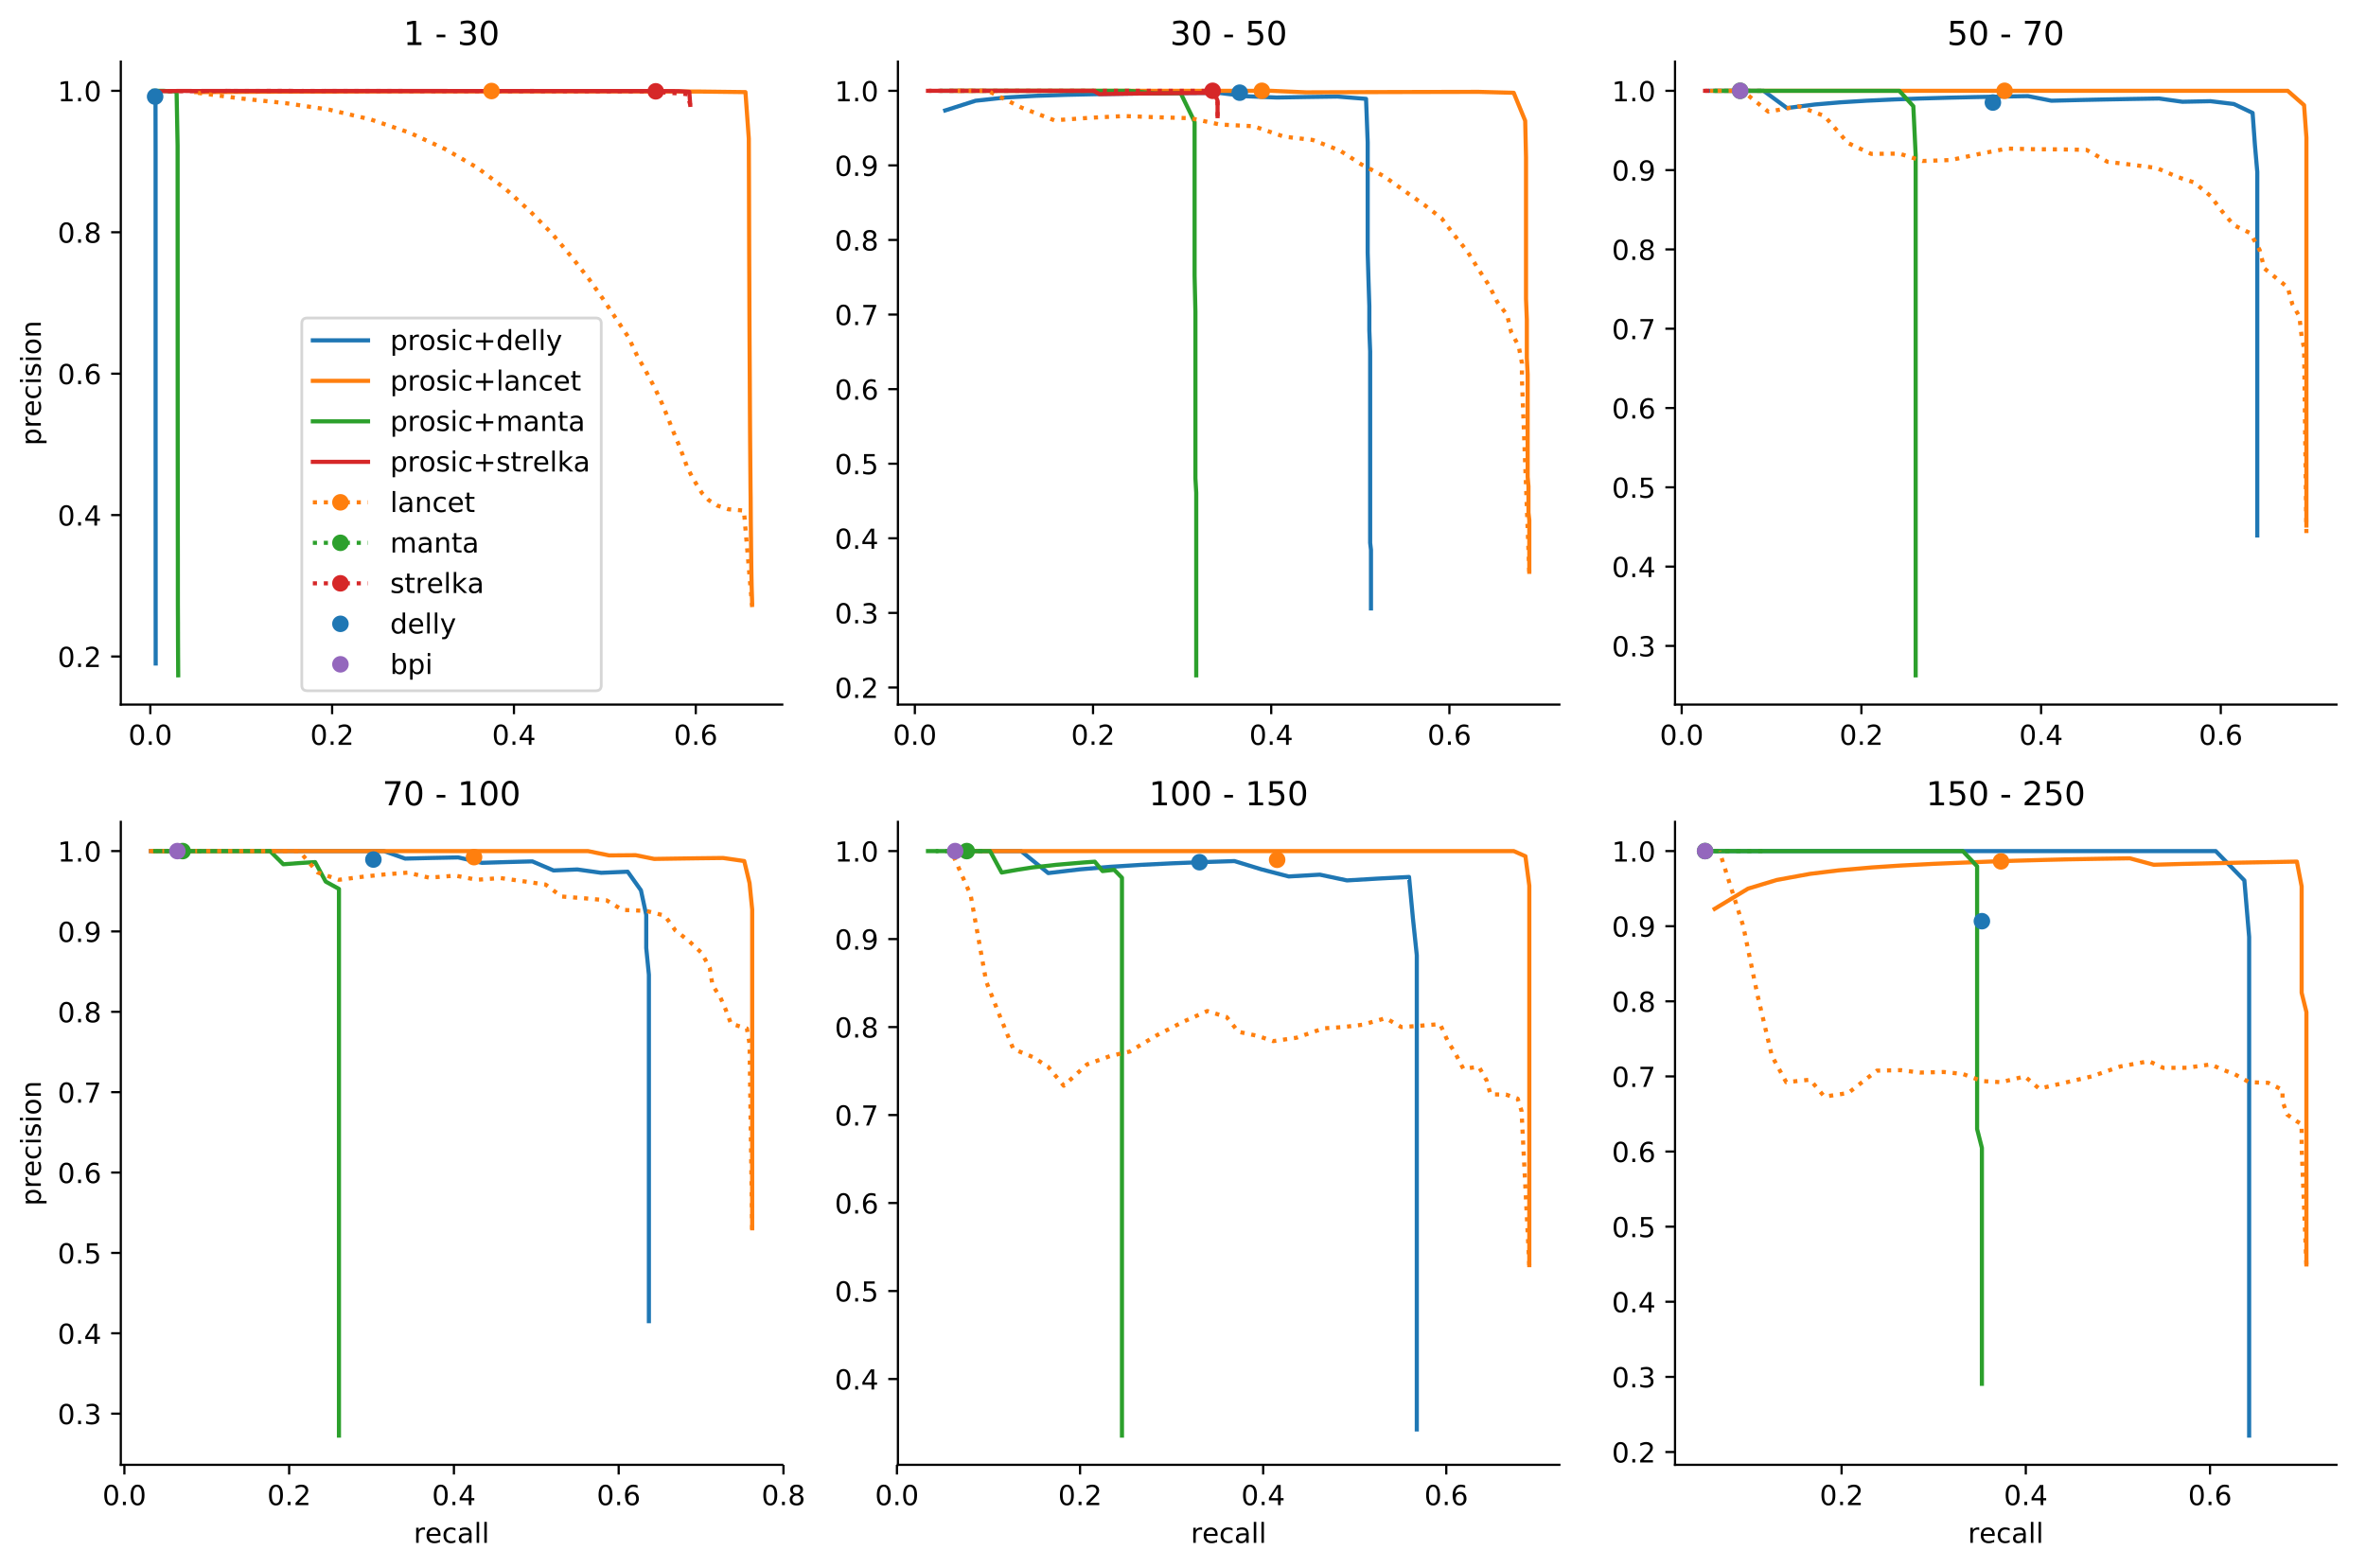 <?xml version="1.0"?>
 <!-- Created with matplotlib (https://matplotlib.org/) -->
<svg height="568.474" version="1.1" viewBox="0 0 857.441 568.474" width="857.441" xmlns="http://www.w3.org/2000/svg" xmlns:xlink="http://www.w3.org/1999/xlink"> <defs> <style type="text/css">
*{stroke-linecap:butt;stroke-linejoin:round;} </style> </defs> <g id="figure_1"> <g id="patch_1"> <path d="M 0 568.474 L 857.441 568.474 L 857.441 0 L 0 0 z
" style="fill:#ffffff;"></path> </g> <g id="axes_1"> <g id="patch_2"> <path d="M 43.781 255.358 L 283.491 255.358 L 283.491 22.318 L 43.781 22.318 z
" style="fill:#ffffff;"></path> </g> <g id="matplotlib.axis_1"> <g id="xtick_1"> <g id="line2d_1"> <defs> <path d="M 0 0 L 0 3.5 " id="m6eaefd7e38" style="stroke:#000000;stroke-width:0.8;"></path> </defs> <g> <use style="stroke:#000000;stroke-width:0.8;" x="54.467" xlink:href="#m6eaefd7e38" y="255.358"></use> </g> </g> <g id="text_1">  <defs> <path d="M 31.781 66.406 Q 24.172 66.406 20.328 58.906 Q 16.5 51.422 16.5 36.375 Q 16.5 21.391 20.328 13.891 Q 24.172 6.391 31.781 6.391 Q 39.453 6.391 43.281 13.891 Q 47.125 21.391 47.125 36.375 Q 47.125 51.422 43.281 58.906 Q 39.453 66.406 31.781 66.406 z
M 31.781 74.219 Q 44.047 74.219 50.516 64.516 Q 56.984 54.828 56.984 36.375 Q 56.984 17.969 50.516 8.266 Q 44.047 -1.422 31.781 -1.422 Q 19.531 -1.422 13.062 8.266 Q 6.594 17.969 6.594 36.375 Q 6.594 54.828 13.062 64.516 Q 19.531 74.219 31.781 74.219 z
" id="DejaVuSans-48"></path> <path d="M 10.688 12.406 L 21 12.406 L 21 0 L 10.688 0 z
" id="DejaVuSans-46"></path> </defs> <g transform="translate(46.516 269.957)scale(0.1 -0.1)"> <use xlink:href="#DejaVuSans-48"></use> <use x="63.623" xlink:href="#DejaVuSans-46"></use> <use x="95.41" xlink:href="#DejaVuSans-48"></use> </g> </g> </g> <g id="xtick_2"> <g id="line2d_2"> <g> <use style="stroke:#000000;stroke-width:0.8;" x="120.363" xlink:href="#m6eaefd7e38" y="255.358"></use> </g> </g> <g id="text_2">  <defs> <path d="M 19.188 8.297 L 53.609 8.297 L 53.609 0 L 7.328 0 L 7.328 8.297 Q 12.938 14.109 22.625 23.891 Q 32.328 33.688 34.812 36.531 Q 39.547 41.844 41.422 45.531 Q 43.312 49.219 43.312 52.781 Q 43.312 58.594 39.234 62.25 Q 35.156 65.922 28.609 65.922 Q 23.969 65.922 18.812 64.312 Q 13.672 62.703 7.812 59.422 L 7.812 69.391 Q 13.766 71.781 18.938 73 Q 24.125 74.219 28.422 74.219 Q 39.75 74.219 46.484 68.547 Q 53.219 62.891 53.219 53.422 Q 53.219 48.922 51.531 44.891 Q 49.859 40.875 45.406 35.406 Q 44.188 33.984 37.641 27.219 Q 31.109 20.453 19.188 8.297 z
" id="DejaVuSans-50"></path> </defs> <g transform="translate(112.411 269.957)scale(0.1 -0.1)"> <use xlink:href="#DejaVuSans-48"></use> <use x="63.623" xlink:href="#DejaVuSans-46"></use> <use x="95.41" xlink:href="#DejaVuSans-50"></use> </g> </g> </g> <g id="xtick_3"> <g id="line2d_3"> <g> <use style="stroke:#000000;stroke-width:0.8;" x="186.258" xlink:href="#m6eaefd7e38" y="255.358"></use> </g> </g> <g id="text_3">  <defs> <path d="M 37.797 64.312 L 12.891 25.391 L 37.797 25.391 z
M 35.203 72.906 L 47.609 72.906 L 47.609 25.391 L 58.016 25.391 L 58.016 17.188 L 47.609 17.188 L 47.609 0 L 37.797 0 L 37.797 17.188 L 4.891 17.188 L 4.891 26.703 z
" id="DejaVuSans-52"></path> </defs> <g transform="translate(178.306 269.957)scale(0.1 -0.1)"> <use xlink:href="#DejaVuSans-48"></use> <use x="63.623" xlink:href="#DejaVuSans-46"></use> <use x="95.41" xlink:href="#DejaVuSans-52"></use> </g> </g> </g> <g id="xtick_4"> <g id="line2d_4"> <g> <use style="stroke:#000000;stroke-width:0.8;" x="252.153" xlink:href="#m6eaefd7e38" y="255.358"></use> </g> </g> <g id="text_4">  <defs> <path d="M 33.016 40.375 Q 26.375 40.375 22.484 35.828 Q 18.609 31.297 18.609 23.391 Q 18.609 15.531 22.484 10.953 Q 26.375 6.391 33.016 6.391 Q 39.656 6.391 43.531 10.953 Q 47.406 15.531 47.406 23.391 Q 47.406 31.297 43.531 35.828 Q 39.656 40.375 33.016 40.375 z
M 52.594 71.297 L 52.594 62.312 Q 48.875 64.062 45.094 64.984 Q 41.312 65.922 37.594 65.922 Q 27.828 65.922 22.672 59.328 Q 17.531 52.734 16.797 39.406 Q 19.672 43.656 24.016 45.922 Q 28.375 48.188 33.594 48.188 Q 44.578 48.188 50.953 41.516 Q 57.328 34.859 57.328 23.391 Q 57.328 12.156 50.688 5.359 Q 44.047 -1.422 33.016 -1.422 Q 20.359 -1.422 13.672 8.266 Q 6.984 17.969 6.984 36.375 Q 6.984 53.656 15.188 63.938 Q 23.391 74.219 37.203 74.219 Q 40.922 74.219 44.703 73.484 Q 48.484 72.75 52.594 71.297 z
" id="DejaVuSans-54"></path> </defs> <g transform="translate(244.202 269.957)scale(0.1 -0.1)"> <use xlink:href="#DejaVuSans-48"></use> <use x="63.623" xlink:href="#DejaVuSans-46"></use> <use x="95.41" xlink:href="#DejaVuSans-54"></use> </g> </g> </g> </g> <g id="matplotlib.axis_2"> <g id="ytick_1"> <g id="line2d_5"> <defs> <path d="M 0 0 L -3.5 0 " id="mc16489ef57" style="stroke:#000000;stroke-width:0.8;"></path> </defs> <g> <use style="stroke:#000000;stroke-width:0.8;" x="43.781" xlink:href="#mc16489ef57" y="237.952"></use> </g> </g> <g id="text_5">  <g transform="translate(20.878 241.751)scale(0.1 -0.1)"> <use xlink:href="#DejaVuSans-48"></use> <use x="63.623" xlink:href="#DejaVuSans-46"></use> <use x="95.41" xlink:href="#DejaVuSans-50"></use> </g> </g> </g> <g id="ytick_2"> <g id="line2d_6"> <g> <use style="stroke:#000000;stroke-width:0.8;" x="43.781" xlink:href="#mc16489ef57" y="186.692"></use> </g> </g> <g id="text_6">  <g transform="translate(20.878 190.491)scale(0.1 -0.1)"> <use xlink:href="#DejaVuSans-48"></use> <use x="63.623" xlink:href="#DejaVuSans-46"></use> <use x="95.41" xlink:href="#DejaVuSans-52"></use> </g> </g> </g> <g id="ytick_3"> <g id="line2d_7"> <g> <use style="stroke:#000000;stroke-width:0.8;" x="43.781" xlink:href="#mc16489ef57" y="135.431"></use> </g> </g> <g id="text_7">  <g transform="translate(20.878 139.231)scale(0.1 -0.1)"> <use xlink:href="#DejaVuSans-48"></use> <use x="63.623" xlink:href="#DejaVuSans-46"></use> <use x="95.41" xlink:href="#DejaVuSans-54"></use> </g> </g> </g> <g id="ytick_4"> <g id="line2d_8"> <g> <use style="stroke:#000000;stroke-width:0.8;" x="43.781" xlink:href="#mc16489ef57" y="84.171"></use> </g> </g> <g id="text_8">  <defs> <path d="M 31.781 34.625 Q 24.75 34.625 20.719 30.859 Q 16.703 27.094 16.703 20.516 Q 16.703 13.922 20.719 10.156 Q 24.75 6.391 31.781 6.391 Q 38.812 6.391 42.859 10.172 Q 46.922 13.969 46.922 20.516 Q 46.922 27.094 42.891 30.859 Q 38.875 34.625 31.781 34.625 z
M 21.922 38.812 Q 15.578 40.375 12.031 44.719 Q 8.5 49.078 8.5 55.328 Q 8.5 64.062 14.719 69.141 Q 20.953 74.219 31.781 74.219 Q 42.672 74.219 48.875 69.141 Q 55.078 64.062 55.078 55.328 Q 55.078 49.078 51.531 44.719 Q 48 40.375 41.703 38.812 Q 48.828 37.156 52.797 32.312 Q 56.781 27.484 56.781 20.516 Q 56.781 9.906 50.312 4.234 Q 43.844 -1.422 31.781 -1.422 Q 19.734 -1.422 13.25 4.234 Q 6.781 9.906 6.781 20.516 Q 6.781 27.484 10.781 32.312 Q 14.797 37.156 21.922 38.812 z
M 18.312 54.391 Q 18.312 48.734 21.844 45.562 Q 25.391 42.391 31.781 42.391 Q 38.141 42.391 41.719 45.562 Q 45.312 48.734 45.312 54.391 Q 45.312 60.062 41.719 63.234 Q 38.141 66.406 31.781 66.406 Q 25.391 66.406 21.844 63.234 Q 18.312 60.062 18.312 54.391 z
" id="DejaVuSans-56"></path> </defs> <g transform="translate(20.878 87.97)scale(0.1 -0.1)"> <use xlink:href="#DejaVuSans-48"></use> <use x="63.623" xlink:href="#DejaVuSans-46"></use> <use x="95.41" xlink:href="#DejaVuSans-56"></use> </g> </g> </g> <g id="ytick_5"> <g id="line2d_9"> <g> <use style="stroke:#000000;stroke-width:0.8;" x="43.781" xlink:href="#mc16489ef57" y="32.911"></use> </g> </g> <g id="text_9">  <defs> <path d="M 12.406 8.297 L 28.516 8.297 L 28.516 63.922 L 10.984 60.406 L 10.984 69.391 L 28.422 72.906 L 38.281 72.906 L 38.281 8.297 L 54.391 8.297 L 54.391 0 L 12.406 0 z
" id="DejaVuSans-49"></path> </defs> <g transform="translate(20.878 36.71)scale(0.1 -0.1)"> <use xlink:href="#DejaVuSans-49"></use> <use x="63.623" xlink:href="#DejaVuSans-46"></use> <use x="95.41" xlink:href="#DejaVuSans-48"></use> </g> </g> </g> <g id="text_10">  <defs> <path d="M 18.109 8.203 L 18.109 -20.797 L 9.078 -20.797 L 9.078 54.688 L 18.109 54.688 L 18.109 46.391 Q 20.953 51.266 25.266 53.625 Q 29.594 56 35.594 56 Q 45.562 56 51.781 48.094 Q 58.016 40.188 58.016 27.297 Q 58.016 14.406 51.781 6.484 Q 45.562 -1.422 35.594 -1.422 Q 29.594 -1.422 25.266 0.953 Q 20.953 3.328 18.109 8.203 z
M 48.688 27.297 Q 48.688 37.203 44.609 42.844 Q 40.531 48.484 33.406 48.484 Q 26.266 48.484 22.188 42.844 Q 18.109 37.203 18.109 27.297 Q 18.109 17.391 22.188 11.75 Q 26.266 6.109 33.406 6.109 Q 40.531 6.109 44.609 11.75 Q 48.688 17.391 48.688 27.297 z
" id="DejaVuSans-112"></path> <path d="M 41.109 46.297 Q 39.594 47.172 37.812 47.578 Q 36.031 48 33.891 48 Q 26.266 48 22.188 43.047 Q 18.109 38.094 18.109 28.812 L 18.109 0 L 9.078 0 L 9.078 54.688 L 18.109 54.688 L 18.109 46.188 Q 20.953 51.172 25.484 53.578 Q 30.031 56 36.531 56 Q 37.453 56 38.578 55.875 Q 39.703 55.766 41.062 55.516 z
" id="DejaVuSans-114"></path> <path d="M 56.203 29.594 L 56.203 25.203 L 14.891 25.203 Q 15.484 15.922 20.484 11.062 Q 25.484 6.203 34.422 6.203 Q 39.594 6.203 44.453 7.469 Q 49.312 8.734 54.109 11.281 L 54.109 2.781 Q 49.266 0.734 44.188 -0.344 Q 39.109 -1.422 33.891 -1.422 Q 20.797 -1.422 13.156 6.188 Q 5.516 13.812 5.516 26.812 Q 5.516 40.234 12.766 48.109 Q 20.016 56 32.328 56 Q 43.359 56 49.781 48.891 Q 56.203 41.797 56.203 29.594 z
M 47.219 32.234 Q 47.125 39.594 43.094 43.984 Q 39.062 48.391 32.422 48.391 Q 24.906 48.391 20.391 44.141 Q 15.875 39.891 15.188 32.172 z
" id="DejaVuSans-101"></path> <path d="M 48.781 52.594 L 48.781 44.188 Q 44.969 46.297 41.141 47.344 Q 37.312 48.391 33.406 48.391 Q 24.656 48.391 19.812 42.844 Q 14.984 37.312 14.984 27.297 Q 14.984 17.281 19.812 11.734 Q 24.656 6.203 33.406 6.203 Q 37.312 6.203 41.141 7.25 Q 44.969 8.297 48.781 10.406 L 48.781 2.094 Q 45.016 0.344 40.984 -0.531 Q 36.969 -1.422 32.422 -1.422 Q 20.062 -1.422 12.781 6.344 Q 5.516 14.109 5.516 27.297 Q 5.516 40.672 12.859 48.328 Q 20.219 56 33.016 56 Q 37.156 56 41.109 55.141 Q 45.062 54.297 48.781 52.594 z
" id="DejaVuSans-99"></path> <path d="M 9.422 54.688 L 18.406 54.688 L 18.406 0 L 9.422 0 z
M 9.422 75.984 L 18.406 75.984 L 18.406 64.594 L 9.422 64.594 z
" id="DejaVuSans-105"></path> <path d="M 44.281 53.078 L 44.281 44.578 Q 40.484 46.531 36.375 47.5 Q 32.281 48.484 27.875 48.484 Q 21.188 48.484 17.844 46.438 Q 14.5 44.391 14.5 40.281 Q 14.5 37.156 16.891 35.375 Q 19.281 33.594 26.516 31.984 L 29.594 31.297 Q 39.156 29.25 43.188 25.516 Q 47.219 21.781 47.219 15.094 Q 47.219 7.469 41.188 3.016 Q 35.156 -1.422 24.609 -1.422 Q 20.219 -1.422 15.453 -0.562 Q 10.688 0.297 5.422 2 L 5.422 11.281 Q 10.406 8.688 15.234 7.391 Q 20.062 6.109 24.812 6.109 Q 31.156 6.109 34.562 8.281 Q 37.984 10.453 37.984 14.406 Q 37.984 18.062 35.516 20.016 Q 33.062 21.969 24.703 23.781 L 21.578 24.516 Q 13.234 26.266 9.516 29.906 Q 5.812 33.547 5.812 39.891 Q 5.812 47.609 11.281 51.797 Q 16.75 56 26.812 56 Q 31.781 56 36.172 55.266 Q 40.578 54.547 44.281 53.078 z
" id="DejaVuSans-115"></path> <path d="M 30.609 48.391 Q 23.391 48.391 19.188 42.75 Q 14.984 37.109 14.984 27.297 Q 14.984 17.484 19.156 11.844 Q 23.344 6.203 30.609 6.203 Q 37.797 6.203 41.984 11.859 Q 46.188 17.531 46.188 27.297 Q 46.188 37.016 41.984 42.703 Q 37.797 48.391 30.609 48.391 z
M 30.609 56 Q 42.328 56 49.016 48.375 Q 55.719 40.766 55.719 27.297 Q 55.719 13.875 49.016 6.219 Q 42.328 -1.422 30.609 -1.422 Q 18.844 -1.422 12.172 6.219 Q 5.516 13.875 5.516 27.297 Q 5.516 40.766 12.172 48.375 Q 18.844 56 30.609 56 z
" id="DejaVuSans-111"></path> <path d="M 54.891 33.016 L 54.891 0 L 45.906 0 L 45.906 32.719 Q 45.906 40.484 42.875 44.328 Q 39.844 48.188 33.797 48.188 Q 26.516 48.188 22.312 43.547 Q 18.109 38.922 18.109 30.906 L 18.109 0 L 9.078 0 L 9.078 54.688 L 18.109 54.688 L 18.109 46.188 Q 21.344 51.125 25.703 53.562 Q 30.078 56 35.797 56 Q 45.219 56 50.047 50.172 Q 54.891 44.344 54.891 33.016 z
" id="DejaVuSans-110"></path> </defs> <g transform="translate(14.798 161.503)rotate(-90)scale(0.1 -0.1)"> <use xlink:href="#DejaVuSans-112"></use> <use x="63.477" xlink:href="#DejaVuSans-114"></use> <use x="104.559" xlink:href="#DejaVuSans-101"></use> <use x="166.082" xlink:href="#DejaVuSans-99"></use> <use x="221.062" xlink:href="#DejaVuSans-105"></use> <use x="248.846" xlink:href="#DejaVuSans-115"></use> <use x="300.945" xlink:href="#DejaVuSans-105"></use> <use x="328.729" xlink:href="#DejaVuSans-111"></use> <use x="389.91" xlink:href="#DejaVuSans-110"></use> </g> </g> </g> <g id="line2d_10"> <path clip-path="url(#p2658661ae5)" d="M 54.677 35.823 L 54.887 34.375 L 55.094 34.867 L 55.302 35.114 L 55.511 34.674 L 55.721 34.381 L 55.931 34.171 L 56.141 34.014 L 56.35 33.892 L 56.387 54.98 L 56.387 76.252 L 56.387 93.982 L 56.387 108.986 L 56.387 121.849 L 56.387 132.998 L 56.387 142.754 L 56.387 151.364 L 56.389 158.853 L 56.391 165.555 L 56.394 171.587 L 56.394 177.185 L 56.394 182.275 L 56.396 186.794 L 56.399 190.937 L 56.399 194.866 L 56.399 198.493 L 56.399 201.852 L 56.401 204.865 L 56.401 207.772 L 56.403 210.388 L 56.403 212.93 L 56.403 215.313 L 56.403 217.551 L 56.403 219.658 L 56.403 221.645 L 56.408 223.357 L 56.411 225.057 L 56.411 226.745 L 56.413 228.271 L 56.413 229.794 L 56.415 231.171 L 56.415 232.552 L 56.415 233.87 L 56.415 235.127 L 56.415 236.329 L 56.415 237.478 L 56.415 238.579 L 56.42 239.51 L 56.423 240.476 " style="fill:none;stroke:#1f77b4;stroke-linecap:square;stroke-width:1.5;"></path> </g> <g id="line2d_11"> <path clip-path="url(#p2658661ae5)" d="M 71.098 33.393 L 87.734 33.282 L 104.367 33.22 L 120.996 33.198 L 137.619 33.155 L 154.243 33.121 L 170.864 33.139 L 187.483 33.133 L 204.097 33.129 L 220.663 33.133 L 237.219 33.153 L 253.797 33.18 L 270.151 33.387 L 271.368 50.248 L 271.428 66.07 L 271.469 79.931 L 271.506 92.174 L 271.554 103.035 L 271.588 112.757 L 271.629 121.507 L 271.674 129.42 L 271.718 136.622 L 271.749 143.206 L 271.778 149.238 L 271.812 154.786 L 271.846 159.905 L 271.887 164.655 L 271.92 169.058 L 271.959 173.149 L 271.99 176.98 L 272.038 180.565 L 272.06 183.931 L 272.079 187.08 L 272.104 190.045 L 272.137 192.845 L 272.166 195.493 L 272.188 198.003 L 272.222 200.371 L 272.241 202.619 L 272.263 204.761 L 272.296 206.792 L 272.325 208.727 L 272.362 210.571 L 272.395 212.332 L 272.443 214.004 L 272.497 215.601 L 272.545 217.142 L 272.574 218.616 " style="fill:none;stroke:#ff7f0e;stroke-linecap:square;stroke-width:1.5;"></path> </g> <g id="line2d_12"> <path clip-path="url(#p2658661ae5)" d="M 55.658 32.911 L 56.857 32.911 L 58.048 32.911 L 59.248 32.911 L 60.432 33.014 L 61.623 33.082 L 62.814 33.058 L 63.996 33.233 L 64.364 52.811 L 64.374 76.151 L 64.379 95.43 L 64.386 111.41 L 64.389 125.049 L 64.393 136.703 L 64.398 146.803 L 64.403 155.641 L 64.408 163.438 L 64.417 170.284 L 64.425 176.462 L 64.427 182.038 L 64.43 187.118 L 64.434 191.713 L 64.444 195.841 L 64.449 199.689 L 64.454 203.229 L 64.456 206.497 L 64.458 209.542 L 64.458 212.388 L 64.461 215.02 L 64.461 217.488 L 64.468 219.753 L 64.475 221.875 L 64.487 223.838 L 64.495 225.716 L 64.497 227.516 L 64.504 229.187 L 64.507 230.796 L 64.512 232.306 L 64.519 233.726 L 64.526 235.072 L 64.528 236.38 L 64.536 237.601 L 64.543 238.766 L 64.553 239.866 L 64.557 240.94 L 64.562 241.967 L 64.569 242.939 L 64.579 243.861 L 64.584 244.765 " style="fill:none;stroke:#2ca02c;stroke-linecap:square;stroke-width:1.5;"></path> </g> <g id="line2d_13"> <path clip-path="url(#p2658661ae5)" d="M 58.547 33.062 L 62.629 32.987 L 66.71 32.961 L 70.782 32.987 L 74.864 32.971 L 78.944 32.961 L 83.023 32.954 L 87.09 32.968 L 91.17 32.961 L 95.249 32.971 L 99.331 32.966 L 103.408 32.974 L 107.477 32.981 L 111.552 32.987 L 115.627 32.981 L 119.699 32.977 L 123.776 32.973 L 127.848 32.97 L 131.92 32.967 L 135.994 32.971 L 140.071 32.976 L 144.148 32.973 L 148.223 32.977 L 152.3 32.974 L 156.374 32.971 L 160.454 32.975 L 164.526 32.984 L 168.608 32.981 L 172.687 32.979 L 176.754 32.981 L 180.827 32.984 L 184.906 32.982 L 188.971 32.98 L 193.043 32.978 L 197.113 32.984 L 201.185 32.982 L 205.252 32.98 L 209.324 32.987 L 213.394 32.988 L 217.466 32.987 L 221.538 32.988 L 225.615 32.987 L 229.682 32.992 L 233.752 33 L 237.824 33.002 L 241.882 33.006 L 245.93 33.033 L 249.802 33.28 L 250.144 38.009 " style="fill:none;stroke:#d62728;stroke-linecap:square;stroke-width:1.5;"></path> </g> <g id="line2d_14"> <path clip-path="url(#p2658661ae5)" d="M 272.595 220.032 L 272.595 220.032 L 272.595 220.032 L 272.595 220.032 L 272.595 220.032 L 272.595 220.032 L 272.595 220.032 L 272.595 220.032 L 272.595 220.032 L 272.595 220.032 L 272.595 220.032 L 272.595 220.032 L 272.595 220.032 L 272.595 220.032 L 272.595 220.032 L 272.595 220.032 L 272.595 220.032 L 269.591 185.054 L 263.938 184.572 L 259.863 183.214 L 256.784 181.221 L 254.402 178.719 L 252.517 175.714 L 250.631 172.51 L 248.912 168.978 L 247.425 164.91 L 245.768 160.645 L 243.888 156.156 L 241.993 151.252 L 239.825 146.046 L 237.299 140.615 L 234.307 134.976 L 230.934 129.009 L 227.703 122.138 L 223.327 115.598 L 218.57 108.405 L 213.271 100.881 L 207.133 93.091 L 200.259 84.902 L 192.308 76.784 L 183.363 68.607 L 173.066 60.845 L 161.351 54.044 L 148.43 48.089 L 134.341 43.296 L 119.311 39.757 L 103.579 37.394 L 87.433 35.709 L 71.098 33.578 " style="fill:none;stroke:#ff7f0e;stroke-dasharray:1.5,2.475;stroke-dashoffset:0;stroke-width:1.5;"></path> </g> <g id="line2d_15"> <path clip-path="url(#p2658661ae5)" d="M 250.14 38.021 L 249.134 34.153 L 245.858 33.82 L 241.933 33.649 L 237.725 33.156 L 234.56 33.092 L 229.678 33.087 L 226.83 33.068 L 223.207 33.064 L 218.939 33.057 L 214.175 33.046 L 214.175 33.046 L 208.873 33.035 L 203.251 33.035 L 197.142 33.019 L 197.142 33.019 L 190.02 33.02 L 190.02 33.02 L 182.483 33.017 L 182.483 33.017 L 174.91 32.998 L 174.91 32.998 L 166.679 32.988 L 166.679 32.988 L 159.012 32.988 L 159.012 32.988 L 151.408 32.987 L 151.408 32.987 L 143.876 32.973 L 136.872 32.978 L 136.872 32.978 L 130.449 32.968 L 124.195 32.964 L 124.195 32.964 L 118.725 32.969 L 113.546 32.974 L 108.533 32.979 L 104.252 32.948 L 100.073 32.951 L 96.266 32.955 L 92.773 32.959 L 89.706 32.963 L 84.118 32.973 L 79.742 32.984 L 76.217 32.996 L 71.887 33.017 L 67.031 33.009 L 62.667 33.061 L 58.549 33.062 " style="fill:none;stroke:#d62728;stroke-dasharray:1.5,2.475;stroke-dashoffset:0;stroke-width:1.5;"></path> </g> <g id="line2d_16"> <defs> <path d="M 0 2.5 C 0.663 2.5 1.299 2.237 1.768 1.768 C 2.237 1.299 2.5 0.663 2.5 0 C 2.5 -0.663 2.237 -1.299 1.768 -1.768 C 1.299 -2.237 0.663 -2.5 0 -2.5 C -0.663 -2.5 -1.299 -2.237 -1.768 -1.768 C -2.237 -1.299 -2.5 -0.663 -2.5 0 C -2.5 0.663 -2.237 1.299 -1.768 1.768 C -1.299 2.237 -0.663 2.5 0 2.5 z
" id="m40a19aa168" style="stroke:#1f77b4;"></path> </defs> <g clip-path="url(#p2658661ae5)"> <use style="fill:#1f77b4;stroke:#1f77b4;" x="56.215" xlink:href="#m40a19aa168" y="35.015"></use> </g> </g> <g id="line2d_17"> <defs> <path d="M 0 2.5 C 0.663 2.5 1.299 2.237 1.768 1.768 C 2.237 1.299 2.5 0.663 2.5 0 C 2.5 -0.663 2.237 -1.299 1.768 -1.768 C 1.299 -2.237 0.663 -2.5 0 -2.5 C -0.663 -2.5 -1.299 -2.237 -1.768 -1.768 C -2.237 -1.299 -2.5 -0.663 -2.5 0 C -2.5 0.663 -2.237 1.299 -1.768 1.768 C -1.299 2.237 -0.663 2.5 0 2.5 z
" id="m47a0b498d6" style="stroke:#ff7f0e;"></path> </defs> <g clip-path="url(#p2658661ae5)"> <use style="fill:#ff7f0e;stroke:#ff7f0e;" x="178.121" xlink:href="#m47a0b498d6" y="32.991"></use> </g> </g> <g id="line2d_18"> <defs> <path d="M 0 2.5 C 0.663 2.5 1.299 2.237 1.768 1.768 C 2.237 1.299 2.5 0.663 2.5 0 C 2.5 -0.663 2.237 -1.299 1.768 -1.768 C 1.299 -2.237 0.663 -2.5 0 -2.5 C -0.663 -2.5 -1.299 -2.237 -1.768 -1.768 C -2.237 -1.299 -2.5 -0.663 -2.5 0 C -2.5 0.663 -2.237 1.299 -1.768 1.768 C -1.299 2.237 -0.663 2.5 0 2.5 z
" id="ma7a32ca44a" style="stroke:#d62728;"></path> </defs> <g clip-path="url(#p2658661ae5)"> <use style="fill:#d62728;stroke:#d62728;" x="237.639" xlink:href="#ma7a32ca44a" y="33.099"></use> </g> </g> <g id="patch_3"> <path d="M 43.781 255.358 L 43.781 22.318 " style="fill:none;stroke:#000000;stroke-linecap:square;stroke-linejoin:miter;stroke-width:0.8;"></path> </g> <g id="patch_4"> <path d="M 43.781 255.358 L 283.491 255.358 " style="fill:none;stroke:#000000;stroke-linecap:square;stroke-linejoin:miter;stroke-width:0.8;"></path> </g> <g id="text_11">  <defs> <path id="DejaVuSans-32"></path> <path d="M 4.891 31.391 L 31.203 31.391 L 31.203 23.391 L 4.891 23.391 z
" id="DejaVuSans-45"></path> <path d="M 40.578 39.312 Q 47.656 37.797 51.625 33 Q 55.609 28.219 55.609 21.188 Q 55.609 10.406 48.188 4.484 Q 40.766 -1.422 27.094 -1.422 Q 22.516 -1.422 17.656 -0.516 Q 12.797 0.391 7.625 2.203 L 7.625 11.719 Q 11.719 9.328 16.594 8.109 Q 21.484 6.891 26.812 6.891 Q 36.078 6.891 40.938 10.547 Q 45.797 14.203 45.797 21.188 Q 45.797 27.641 41.281 31.266 Q 36.766 34.906 28.719 34.906 L 20.219 34.906 L 20.219 43.016 L 29.109 43.016 Q 36.375 43.016 40.234 45.922 Q 44.094 48.828 44.094 54.297 Q 44.094 59.906 40.109 62.906 Q 36.141 65.922 28.719 65.922 Q 24.656 65.922 20.016 65.031 Q 15.375 64.156 9.812 62.312 L 9.812 71.094 Q 15.438 72.656 20.344 73.438 Q 25.25 74.219 29.594 74.219 Q 40.828 74.219 47.359 69.109 Q 53.906 64.016 53.906 55.328 Q 53.906 49.266 50.438 45.094 Q 46.969 40.922 40.578 39.312 z
" id="DejaVuSans-51"></path> </defs> <g transform="translate(146.205 16.318)scale(0.12 -0.12)"> <use xlink:href="#DejaVuSans-49"></use> <use x="63.623" xlink:href="#DejaVuSans-32"></use> <use x="95.41" xlink:href="#DejaVuSans-45"></use> <use x="131.494" xlink:href="#DejaVuSans-32"></use> <use x="163.281" xlink:href="#DejaVuSans-51"></use> <use x="226.904" xlink:href="#DejaVuSans-48"></use> </g> </g> <g id="legend_1"> <g id="patch_5"> <path d="M 111.373 250.358 L 215.9 250.358 Q 217.9 250.358 217.9 248.358 L 217.9 117.255 Q 217.9 115.255 215.9 115.255 L 111.373 115.255 Q 109.373 115.255 109.373 117.255 L 109.373 248.358 Q 109.373 250.358 111.373 250.358 z
" style="fill:#ffffff;opacity:0.8;stroke:#cccccc;stroke-linejoin:miter;"></path> </g> <g id="line2d_19"> <path d="M 113.373 123.353 L 133.373 123.353 " style="fill:none;stroke:#1f77b4;stroke-linecap:square;stroke-width:1.5;"></path> </g> <g id="line2d_20"></g> <g id="text_12">  <defs> <path d="M 46 62.703 L 46 35.5 L 73.188 35.5 L 73.188 27.203 L 46 27.203 L 46 0 L 37.797 0 L 37.797 27.203 L 10.594 27.203 L 10.594 35.5 L 37.797 35.5 L 37.797 62.703 z
" id="DejaVuSans-43"></path> <path d="M 45.406 46.391 L 45.406 75.984 L 54.391 75.984 L 54.391 0 L 45.406 0 L 45.406 8.203 Q 42.578 3.328 38.25 0.953 Q 33.938 -1.422 27.875 -1.422 Q 17.969 -1.422 11.734 6.484 Q 5.516 14.406 5.516 27.297 Q 5.516 40.188 11.734 48.094 Q 17.969 56 27.875 56 Q 33.938 56 38.25 53.625 Q 42.578 51.266 45.406 46.391 z
M 14.797 27.297 Q 14.797 17.391 18.875 11.75 Q 22.953 6.109 30.078 6.109 Q 37.203 6.109 41.297 11.75 Q 45.406 17.391 45.406 27.297 Q 45.406 37.203 41.297 42.844 Q 37.203 48.484 30.078 48.484 Q 22.953 48.484 18.875 42.844 Q 14.797 37.203 14.797 27.297 z
" id="DejaVuSans-100"></path> <path d="M 9.422 75.984 L 18.406 75.984 L 18.406 0 L 9.422 0 z
" id="DejaVuSans-108"></path> <path d="M 32.172 -5.078 Q 28.375 -14.844 24.75 -17.812 Q 21.141 -20.797 15.094 -20.797 L 7.906 -20.797 L 7.906 -13.281 L 13.188 -13.281 Q 16.891 -13.281 18.938 -11.516 Q 21 -9.766 23.484 -3.219 L 25.094 0.875 L 2.984 54.688 L 12.5 54.688 L 29.594 11.922 L 46.688 54.688 L 56.203 54.688 z
" id="DejaVuSans-121"></path> </defs> <g transform="translate(141.373 126.853)scale(0.1 -0.1)"> <use xlink:href="#DejaVuSans-112"></use> <use x="63.477" xlink:href="#DejaVuSans-114"></use> <use x="104.559" xlink:href="#DejaVuSans-111"></use> <use x="165.74" xlink:href="#DejaVuSans-115"></use> <use x="217.84" xlink:href="#DejaVuSans-105"></use> <use x="245.623" xlink:href="#DejaVuSans-99"></use> <use x="300.604" xlink:href="#DejaVuSans-43"></use> <use x="384.393" xlink:href="#DejaVuSans-100"></use> <use x="447.869" xlink:href="#DejaVuSans-101"></use> <use x="509.393" xlink:href="#DejaVuSans-108"></use> <use x="537.176" xlink:href="#DejaVuSans-108"></use> <use x="564.959" xlink:href="#DejaVuSans-121"></use> </g> </g> <g id="line2d_21"> <path d="M 113.373 138.032 L 133.373 138.032 " style="fill:none;stroke:#ff7f0e;stroke-linecap:square;stroke-width:1.5;"></path> </g> <g id="line2d_22"></g> <g id="text_13">  <defs> <path d="M 34.281 27.484 Q 23.391 27.484 19.188 25 Q 14.984 22.516 14.984 16.5 Q 14.984 11.719 18.141 8.906 Q 21.297 6.109 26.703 6.109 Q 34.188 6.109 38.703 11.406 Q 43.219 16.703 43.219 25.484 L 43.219 27.484 z
M 52.203 31.203 L 52.203 0 L 43.219 0 L 43.219 8.297 Q 40.141 3.328 35.547 0.953 Q 30.953 -1.422 24.312 -1.422 Q 15.922 -1.422 10.953 3.297 Q 6 8.016 6 15.922 Q 6 25.141 12.172 29.828 Q 18.359 34.516 30.609 34.516 L 43.219 34.516 L 43.219 35.406 Q 43.219 41.609 39.141 45 Q 35.062 48.391 27.688 48.391 Q 23 48.391 18.547 47.266 Q 14.109 46.141 10.016 43.891 L 10.016 52.203 Q 14.938 54.109 19.578 55.047 Q 24.219 56 28.609 56 Q 40.484 56 46.344 49.844 Q 52.203 43.703 52.203 31.203 z
" id="DejaVuSans-97"></path> <path d="M 18.312 70.219 L 18.312 54.688 L 36.812 54.688 L 36.812 47.703 L 18.312 47.703 L 18.312 18.016 Q 18.312 11.328 20.141 9.422 Q 21.969 7.516 27.594 7.516 L 36.812 7.516 L 36.812 0 L 27.594 0 Q 17.188 0 13.234 3.875 Q 9.281 7.766 9.281 18.016 L 9.281 47.703 L 2.688 47.703 L 2.688 54.688 L 9.281 54.688 L 9.281 70.219 z
" id="DejaVuSans-116"></path> </defs> <g transform="translate(141.373 141.532)scale(0.1 -0.1)"> <use xlink:href="#DejaVuSans-112"></use> <use x="63.477" xlink:href="#DejaVuSans-114"></use> <use x="104.559" xlink:href="#DejaVuSans-111"></use> <use x="165.74" xlink:href="#DejaVuSans-115"></use> <use x="217.84" xlink:href="#DejaVuSans-105"></use> <use x="245.623" xlink:href="#DejaVuSans-99"></use> <use x="300.604" xlink:href="#DejaVuSans-43"></use> <use x="384.393" xlink:href="#DejaVuSans-108"></use> <use x="412.176" xlink:href="#DejaVuSans-97"></use> <use x="473.455" xlink:href="#DejaVuSans-110"></use> <use x="536.834" xlink:href="#DejaVuSans-99"></use> <use x="591.814" xlink:href="#DejaVuSans-101"></use> <use x="653.338" xlink:href="#DejaVuSans-116"></use> </g> </g> <g id="line2d_23"> <path d="M 113.373 152.71 L 133.373 152.71 " style="fill:none;stroke:#2ca02c;stroke-linecap:square;stroke-width:1.5;"></path> </g> <g id="line2d_24"></g> <g id="text_14">  <defs> <path d="M 52 44.188 Q 55.375 50.25 60.062 53.125 Q 64.75 56 71.094 56 Q 79.641 56 84.281 50.016 Q 88.922 44.047 88.922 33.016 L 88.922 0 L 79.891 0 L 79.891 32.719 Q 79.891 40.578 77.094 44.375 Q 74.312 48.188 68.609 48.188 Q 61.625 48.188 57.562 43.547 Q 53.516 38.922 53.516 30.906 L 53.516 0 L 44.484 0 L 44.484 32.719 Q 44.484 40.625 41.703 44.406 Q 38.922 48.188 33.109 48.188 Q 26.219 48.188 22.156 43.531 Q 18.109 38.875 18.109 30.906 L 18.109 0 L 9.078 0 L 9.078 54.688 L 18.109 54.688 L 18.109 46.188 Q 21.188 51.219 25.484 53.609 Q 29.781 56 35.688 56 Q 41.656 56 45.828 52.969 Q 50 49.953 52 44.188 z
" id="DejaVuSans-109"></path> </defs> <g transform="translate(141.373 156.21)scale(0.1 -0.1)"> <use xlink:href="#DejaVuSans-112"></use> <use x="63.477" xlink:href="#DejaVuSans-114"></use> <use x="104.559" xlink:href="#DejaVuSans-111"></use> <use x="165.74" xlink:href="#DejaVuSans-115"></use> <use x="217.84" xlink:href="#DejaVuSans-105"></use> <use x="245.623" xlink:href="#DejaVuSans-99"></use> <use x="300.604" xlink:href="#DejaVuSans-43"></use> <use x="384.393" xlink:href="#DejaVuSans-109"></use> <use x="481.805" xlink:href="#DejaVuSans-97"></use> <use x="543.084" xlink:href="#DejaVuSans-110"></use> <use x="606.463" xlink:href="#DejaVuSans-116"></use> <use x="645.672" xlink:href="#DejaVuSans-97"></use> </g> </g> <g id="line2d_25"> <path d="M 113.373 167.388 L 133.373 167.388 " style="fill:none;stroke:#d62728;stroke-linecap:square;stroke-width:1.5;"></path> </g> <g id="line2d_26"></g> <g id="text_15">  <defs> <path d="M 9.078 75.984 L 18.109 75.984 L 18.109 31.109 L 44.922 54.688 L 56.391 54.688 L 27.391 29.109 L 57.625 0 L 45.906 0 L 18.109 26.703 L 18.109 0 L 9.078 0 z
" id="DejaVuSans-107"></path> </defs> <g transform="translate(141.373 170.888)scale(0.1 -0.1)"> <use xlink:href="#DejaVuSans-112"></use> <use x="63.477" xlink:href="#DejaVuSans-114"></use> <use x="104.559" xlink:href="#DejaVuSans-111"></use> <use x="165.74" xlink:href="#DejaVuSans-115"></use> <use x="217.84" xlink:href="#DejaVuSans-105"></use> <use x="245.623" xlink:href="#DejaVuSans-99"></use> <use x="300.604" xlink:href="#DejaVuSans-43"></use> <use x="384.393" xlink:href="#DejaVuSans-115"></use> <use x="436.492" xlink:href="#DejaVuSans-116"></use> <use x="475.701" xlink:href="#DejaVuSans-114"></use> <use x="516.783" xlink:href="#DejaVuSans-101"></use> <use x="578.307" xlink:href="#DejaVuSans-108"></use> <use x="606.09" xlink:href="#DejaVuSans-107"></use> <use x="663.984" xlink:href="#DejaVuSans-97"></use> </g> </g> <g id="line2d_27"> <path d="M 113.373 182.066 L 133.373 182.066 " style="fill:none;stroke:#ff7f0e;stroke-dasharray:1.5,2.475;stroke-dashoffset:0;stroke-width:1.5;"></path> </g> <g id="line2d_28"> <g> <use style="fill:#ff7f0e;stroke:#ff7f0e;" x="123.373" xlink:href="#m47a0b498d6" y="182.066"></use> </g> </g> <g id="text_16">  <g transform="translate(141.373 185.566)scale(0.1 -0.1)"> <use xlink:href="#DejaVuSans-108"></use> <use x="27.783" xlink:href="#DejaVuSans-97"></use> <use x="89.062" xlink:href="#DejaVuSans-110"></use> <use x="152.441" xlink:href="#DejaVuSans-99"></use> <use x="207.422" xlink:href="#DejaVuSans-101"></use> <use x="268.945" xlink:href="#DejaVuSans-116"></use> </g> </g> <g id="line2d_29"> <path d="M 113.373 196.744 L 133.373 196.744 " style="fill:none;stroke:#2ca02c;stroke-dasharray:1.5,2.475;stroke-dashoffset:0;stroke-width:1.5;"></path> </g> <g id="line2d_30"> <defs> <path d="M 0 2.5 C 0.663 2.5 1.299 2.237 1.768 1.768 C 2.237 1.299 2.5 0.663 2.5 0 C 2.5 -0.663 2.237 -1.299 1.768 -1.768 C 1.299 -2.237 0.663 -2.5 0 -2.5 C -0.663 -2.5 -1.299 -2.237 -1.768 -1.768 C -2.237 -1.299 -2.5 -0.663 -2.5 0 C -2.5 0.663 -2.237 1.299 -1.768 1.768 C -1.299 2.237 -0.663 2.5 0 2.5 z
" id="m44ab5b4d5b" style="stroke:#2ca02c;"></path> </defs> <g> <use style="fill:#2ca02c;stroke:#2ca02c;" x="123.373" xlink:href="#m44ab5b4d5b" y="196.744"></use> </g> </g> <g id="text_17">  <g transform="translate(141.373 200.244)scale(0.1 -0.1)"> <use xlink:href="#DejaVuSans-109"></use> <use x="97.412" xlink:href="#DejaVuSans-97"></use> <use x="158.691" xlink:href="#DejaVuSans-110"></use> <use x="222.07" xlink:href="#DejaVuSans-116"></use> <use x="261.279" xlink:href="#DejaVuSans-97"></use> </g> </g> <g id="line2d_31"> <path d="M 113.373 211.422 L 133.373 211.422 " style="fill:none;stroke:#d62728;stroke-dasharray:1.5,2.475;stroke-dashoffset:0;stroke-width:1.5;"></path> </g> <g id="line2d_32"> <g> <use style="fill:#d62728;stroke:#d62728;" x="123.373" xlink:href="#ma7a32ca44a" y="211.422"></use> </g> </g> <g id="text_18">  <g transform="translate(141.373 214.922)scale(0.1 -0.1)"> <use xlink:href="#DejaVuSans-115"></use> <use x="52.1" xlink:href="#DejaVuSans-116"></use> <use x="91.309" xlink:href="#DejaVuSans-114"></use> <use x="132.391" xlink:href="#DejaVuSans-101"></use> <use x="193.914" xlink:href="#DejaVuSans-108"></use> <use x="221.697" xlink:href="#DejaVuSans-107"></use> <use x="279.592" xlink:href="#DejaVuSans-97"></use> </g> </g> <g id="line2d_33"> <path d="M 113.373 226.1 L 133.373 226.1 " style="fill:none;"></path> </g> <g id="line2d_34"> <g> <use style="fill:#1f77b4;stroke:#1f77b4;" x="123.373" xlink:href="#m40a19aa168" y="226.1"></use> </g> </g> <g id="text_19">  <g transform="translate(141.373 229.6)scale(0.1 -0.1)"> <use xlink:href="#DejaVuSans-100"></use> <use x="63.477" xlink:href="#DejaVuSans-101"></use> <use x="125" xlink:href="#DejaVuSans-108"></use> <use x="152.783" xlink:href="#DejaVuSans-108"></use> <use x="180.566" xlink:href="#DejaVuSans-121"></use> </g> </g> <g id="line2d_35"> <path d="M 113.373 240.778 L 133.373 240.778 " style="fill:none;"></path> </g> <g id="line2d_36"> <defs> <path d="M 0 2.5 C 0.663 2.5 1.299 2.237 1.768 1.768 C 2.237 1.299 2.5 0.663 2.5 0 C 2.5 -0.663 2.237 -1.299 1.768 -1.768 C 1.299 -2.237 0.663 -2.5 0 -2.5 C -0.663 -2.5 -1.299 -2.237 -1.768 -1.768 C -2.237 -1.299 -2.5 -0.663 -2.5 0 C -2.5 0.663 -2.237 1.299 -1.768 1.768 C -1.299 2.237 -0.663 2.5 0 2.5 z
" id="mada9687792" style="stroke:#9467bd;"></path> </defs> <g> <use style="fill:#9467bd;stroke:#9467bd;" x="123.373" xlink:href="#mada9687792" y="240.778"></use> </g> </g> <g id="text_20">  <defs> <path d="M 48.688 27.297 Q 48.688 37.203 44.609 42.844 Q 40.531 48.484 33.406 48.484 Q 26.266 48.484 22.188 42.844 Q 18.109 37.203 18.109 27.297 Q 18.109 17.391 22.188 11.75 Q 26.266 6.109 33.406 6.109 Q 40.531 6.109 44.609 11.75 Q 48.688 17.391 48.688 27.297 z
M 18.109 46.391 Q 20.953 51.266 25.266 53.625 Q 29.594 56 35.594 56 Q 45.562 56 51.781 48.094 Q 58.016 40.188 58.016 27.297 Q 58.016 14.406 51.781 6.484 Q 45.562 -1.422 35.594 -1.422 Q 29.594 -1.422 25.266 0.953 Q 20.953 3.328 18.109 8.203 L 18.109 0 L 9.078 0 L 9.078 75.984 L 18.109 75.984 z
" id="DejaVuSans-98"></path> </defs> <g transform="translate(141.373 244.278)scale(0.1 -0.1)"> <use xlink:href="#DejaVuSans-98"></use> <use x="63.477" xlink:href="#DejaVuSans-112"></use> <use x="126.953" xlink:href="#DejaVuSans-105"></use> </g> </g> </g> </g> <g id="axes_2"> <g id="patch_6"> <path d="M 325.406 255.358 L 565.116 255.358 L 565.116 22.318 L 325.406 22.318 z
" style="fill:#ffffff;"></path> </g> <g id="matplotlib.axis_3"> <g id="xtick_5"> <g id="line2d_37"> <g> <use style="stroke:#000000;stroke-width:0.8;" x="331.545" xlink:href="#m6eaefd7e38" y="255.358"></use> </g> </g> <g id="text_21">  <g transform="translate(323.594 269.957)scale(0.1 -0.1)"> <use xlink:href="#DejaVuSans-48"></use> <use x="63.623" xlink:href="#DejaVuSans-46"></use> <use x="95.41" xlink:href="#DejaVuSans-48"></use> </g> </g> </g> <g id="xtick_6"> <g id="line2d_38"> <g> <use style="stroke:#000000;stroke-width:0.8;" x="396.118" xlink:href="#m6eaefd7e38" y="255.358"></use> </g> </g> <g id="text_22">  <g transform="translate(388.167 269.957)scale(0.1 -0.1)"> <use xlink:href="#DejaVuSans-48"></use> <use x="63.623" xlink:href="#DejaVuSans-46"></use> <use x="95.41" xlink:href="#DejaVuSans-50"></use> </g> </g> </g> <g id="xtick_7"> <g id="line2d_39"> <g> <use style="stroke:#000000;stroke-width:0.8;" x="460.691" xlink:href="#m6eaefd7e38" y="255.358"></use> </g> </g> <g id="text_23">  <g transform="translate(452.739 269.957)scale(0.1 -0.1)"> <use xlink:href="#DejaVuSans-48"></use> <use x="63.623" xlink:href="#DejaVuSans-46"></use> <use x="95.41" xlink:href="#DejaVuSans-52"></use> </g> </g> </g> <g id="xtick_8"> <g id="line2d_40"> <g> <use style="stroke:#000000;stroke-width:0.8;" x="525.264" xlink:href="#m6eaefd7e38" y="255.358"></use> </g> </g> <g id="text_24">  <g transform="translate(517.312 269.957)scale(0.1 -0.1)"> <use xlink:href="#DejaVuSans-48"></use> <use x="63.623" xlink:href="#DejaVuSans-46"></use> <use x="95.41" xlink:href="#DejaVuSans-54"></use> </g> </g> </g> </g> <g id="matplotlib.axis_4"> <g id="ytick_6"> <g id="line2d_41"> <g> <use style="stroke:#000000;stroke-width:0.8;" x="325.406" xlink:href="#mc16489ef57" y="249.167"></use> </g> </g> <g id="text_25">  <g transform="translate(302.503 252.966)scale(0.1 -0.1)"> <use xlink:href="#DejaVuSans-48"></use> <use x="63.623" xlink:href="#DejaVuSans-46"></use> <use x="95.41" xlink:href="#DejaVuSans-50"></use> </g> </g> </g> <g id="ytick_7"> <g id="line2d_42"> <g> <use style="stroke:#000000;stroke-width:0.8;" x="325.406" xlink:href="#mc16489ef57" y="222.135"></use> </g> </g> <g id="text_26">  <g transform="translate(302.503 225.934)scale(0.1 -0.1)"> <use xlink:href="#DejaVuSans-48"></use> <use x="63.623" xlink:href="#DejaVuSans-46"></use> <use x="95.41" xlink:href="#DejaVuSans-51"></use> </g> </g> </g> <g id="ytick_8"> <g id="line2d_43"> <g> <use style="stroke:#000000;stroke-width:0.8;" x="325.406" xlink:href="#mc16489ef57" y="195.103"></use> </g> </g> <g id="text_27">  <g transform="translate(302.503 198.902)scale(0.1 -0.1)"> <use xlink:href="#DejaVuSans-48"></use> <use x="63.623" xlink:href="#DejaVuSans-46"></use> <use x="95.41" xlink:href="#DejaVuSans-52"></use> </g> </g> </g> <g id="ytick_9"> <g id="line2d_44"> <g> <use style="stroke:#000000;stroke-width:0.8;" x="325.406" xlink:href="#mc16489ef57" y="168.071"></use> </g> </g> <g id="text_28">  <defs> <path d="M 10.797 72.906 L 49.516 72.906 L 49.516 64.594 L 19.828 64.594 L 19.828 46.734 Q 21.969 47.469 24.109 47.828 Q 26.266 48.188 28.422 48.188 Q 40.625 48.188 47.75 41.5 Q 54.891 34.812 54.891 23.391 Q 54.891 11.625 47.562 5.094 Q 40.234 -1.422 26.906 -1.422 Q 22.312 -1.422 17.547 -0.641 Q 12.797 0.141 7.719 1.703 L 7.719 11.625 Q 12.109 9.234 16.797 8.062 Q 21.484 6.891 26.703 6.891 Q 35.156 6.891 40.078 11.328 Q 45.016 15.766 45.016 23.391 Q 45.016 31 40.078 35.438 Q 35.156 39.891 26.703 39.891 Q 22.75 39.891 18.812 39.016 Q 14.891 38.141 10.797 36.281 z
" id="DejaVuSans-53"></path> </defs> <g transform="translate(302.503 171.87)scale(0.1 -0.1)"> <use xlink:href="#DejaVuSans-48"></use> <use x="63.623" xlink:href="#DejaVuSans-46"></use> <use x="95.41" xlink:href="#DejaVuSans-53"></use> </g> </g> </g> <g id="ytick_10"> <g id="line2d_45"> <g> <use style="stroke:#000000;stroke-width:0.8;" x="325.406" xlink:href="#mc16489ef57" y="141.039"></use> </g> </g> <g id="text_29">  <g transform="translate(302.503 144.838)scale(0.1 -0.1)"> <use xlink:href="#DejaVuSans-48"></use> <use x="63.623" xlink:href="#DejaVuSans-46"></use> <use x="95.41" xlink:href="#DejaVuSans-54"></use> </g> </g> </g> <g id="ytick_11"> <g id="line2d_46"> <g> <use style="stroke:#000000;stroke-width:0.8;" x="325.406" xlink:href="#mc16489ef57" y="114.007"></use> </g> </g> <g id="text_30">  <defs> <path d="M 8.203 72.906 L 55.078 72.906 L 55.078 68.703 L 28.609 0 L 18.312 0 L 43.219 64.594 L 8.203 64.594 z
" id="DejaVuSans-55"></path> </defs> <g transform="translate(302.503 117.806)scale(0.1 -0.1)"> <use xlink:href="#DejaVuSans-48"></use> <use x="63.623" xlink:href="#DejaVuSans-46"></use> <use x="95.41" xlink:href="#DejaVuSans-55"></use> </g> </g> </g> <g id="ytick_12"> <g id="line2d_47"> <g> <use style="stroke:#000000;stroke-width:0.8;" x="325.406" xlink:href="#mc16489ef57" y="86.975"></use> </g> </g> <g id="text_31">  <g transform="translate(302.503 90.774)scale(0.1 -0.1)"> <use xlink:href="#DejaVuSans-48"></use> <use x="63.623" xlink:href="#DejaVuSans-46"></use> <use x="95.41" xlink:href="#DejaVuSans-56"></use> </g> </g> </g> <g id="ytick_13"> <g id="line2d_48"> <g> <use style="stroke:#000000;stroke-width:0.8;" x="325.406" xlink:href="#mc16489ef57" y="59.943"></use> </g> </g> <g id="text_32">  <defs> <path d="M 10.984 1.516 L 10.984 10.5 Q 14.703 8.734 18.5 7.812 Q 22.312 6.891 25.984 6.891 Q 35.75 6.891 40.891 13.453 Q 46.047 20.016 46.781 33.406 Q 43.953 29.203 39.594 26.953 Q 35.25 24.703 29.984 24.703 Q 19.047 24.703 12.672 31.312 Q 6.297 37.938 6.297 49.422 Q 6.297 60.641 12.938 67.422 Q 19.578 74.219 30.609 74.219 Q 43.266 74.219 49.922 64.516 Q 56.594 54.828 56.594 36.375 Q 56.594 19.141 48.406 8.859 Q 40.234 -1.422 26.422 -1.422 Q 22.703 -1.422 18.891 -0.688 Q 15.094 0.047 10.984 1.516 z
M 30.609 32.422 Q 37.25 32.422 41.125 36.953 Q 45.016 41.5 45.016 49.422 Q 45.016 57.281 41.125 61.844 Q 37.25 66.406 30.609 66.406 Q 23.969 66.406 20.094 61.844 Q 16.219 57.281 16.219 49.422 Q 16.219 41.5 20.094 36.953 Q 23.969 32.422 30.609 32.422 z
" id="DejaVuSans-57"></path> </defs> <g transform="translate(302.503 63.742)scale(0.1 -0.1)"> <use xlink:href="#DejaVuSans-48"></use> <use x="63.623" xlink:href="#DejaVuSans-46"></use> <use x="95.41" xlink:href="#DejaVuSans-57"></use> </g> </g> </g> <g id="ytick_14"> <g id="line2d_49"> <g> <use style="stroke:#000000;stroke-width:0.8;" x="325.406" xlink:href="#mc16489ef57" y="32.911"></use> </g> </g> <g id="text_33">  <g transform="translate(302.503 36.71)scale(0.1 -0.1)"> <use xlink:href="#DejaVuSans-49"></use> <use x="63.623" xlink:href="#DejaVuSans-46"></use> <use x="95.41" xlink:href="#DejaVuSans-48"></use> </g> </g> </g> </g> <g id="line2d_50"> <path clip-path="url(#p62963e8133)" d="M 342.545 40.025 L 353.545 36.515 L 364.545 35.324 L 375.545 34.725 L 386.545 34.364 L 397.545 34.123 L 408.545 33.951 L 419.545 33.821 L 430.545 33.72 L 441.545 33.639 L 451.95 34.899 L 462.653 35.341 L 473.653 35.154 L 484.653 34.994 L 495.058 35.828 L 495.653 51.601 L 495.653 66.754 L 495.653 79.853 L 495.653 91.576 L 495.95 101.766 L 496.248 110.988 L 496.248 119.705 L 496.545 127.349 L 496.545 134.661 L 496.545 141.389 L 496.545 147.601 L 496.545 153.353 L 496.545 158.696 L 496.545 163.67 L 496.545 168.314 L 496.545 172.659 L 496.545 176.732 L 496.545 180.659 L 496.545 184.256 L 496.545 187.647 L 496.545 190.851 L 496.545 193.881 L 496.545 196.753 L 496.842 199.291 L 496.842 201.884 L 496.842 204.351 L 496.842 206.701 L 496.842 208.941 L 496.842 211.08 L 496.842 213.124 L 496.842 215.08 L 496.842 216.952 L 496.842 218.747 L 496.842 220.513 " style="fill:none;stroke:#1f77b4;stroke-linecap:square;stroke-width:1.5;"></path> </g> <g id="line2d_51"> <path clip-path="url(#p62963e8133)" d="M 344.924 32.911 L 357.41 32.911 L 369.897 32.911 L 382.68 32.911 L 395.761 32.911 L 408.545 32.911 L 421.626 32.911 L 434.707 32.911 L 447.788 32.911 L 460.572 32.911 L 473.356 33.466 L 486.139 33.42 L 497.437 33.381 L 510.221 33.348 L 523.302 33.319 L 535.788 33.293 L 548.572 33.63 L 552.734 43.778 L 553.031 57.047 L 553.031 69.3 L 553.031 80.392 L 553.031 90.698 L 553.031 99.893 L 553.031 108.325 L 553.328 115.842 L 553.328 123.018 L 553.328 129.664 L 553.626 135.755 L 553.626 141.503 L 553.626 146.869 L 553.626 151.891 L 553.626 156.601 L 553.626 161.123 L 553.626 165.283 L 553.626 169.207 L 553.626 172.913 L 553.923 176.255 L 553.923 179.583 L 553.923 182.81 L 553.923 185.807 L 554.22 188.509 L 554.22 191.229 L 554.22 193.823 L 554.22 196.354 L 554.22 198.718 L 554.22 200.98 L 554.22 203.146 L 554.22 205.223 L 554.22 207.259 " style="fill:none;stroke:#ff7f0e;stroke-linecap:square;stroke-width:1.5;"></path> </g> <g id="line2d_52"> <path clip-path="url(#p62963e8133)" d="M 341.356 32.911 L 350.87 32.911 L 360.68 32.911 L 370.491 32.911 L 380.302 32.911 L 389.815 32.911 L 399.626 32.911 L 409.14 32.911 L 418.653 33.824 L 427.869 33.732 L 432.923 44.143 L 432.923 66.444 L 432.923 84.189 L 432.923 99.903 L 433.221 112.965 L 433.221 124.902 L 433.221 135.129 L 433.221 144.515 L 433.221 152.909 L 433.221 160.459 L 433.221 167.287 L 433.221 173.313 L 433.518 178.633 L 433.518 183.851 L 433.518 188.65 L 433.518 193.077 L 433.518 197.175 L 433.518 200.868 L 433.518 204.417 L 433.518 207.727 L 433.518 210.823 L 433.518 213.725 L 433.518 216.369 L 433.518 218.938 L 433.518 221.359 L 433.518 223.645 L 433.518 225.806 L 433.518 227.853 L 433.518 229.738 L 433.518 231.585 L 433.518 233.342 L 433.518 235.014 L 433.518 236.608 L 433.518 238.085 L 433.518 239.54 L 433.518 240.932 L 433.518 242.265 L 433.518 243.541 L 433.518 244.765 " style="fill:none;stroke:#2ca02c;stroke-linecap:square;stroke-width:1.5;"></path> </g> <g id="line2d_53"> <path clip-path="url(#p62963e8133)" d="M 336.302 32.911 L 338.681 32.911 L 341.059 32.911 L 343.14 32.911 L 345.518 32.911 L 347.897 32.911 L 350.275 32.911 L 352.356 32.911 L 354.735 32.911 L 357.113 32.911 L 359.491 32.911 L 361.87 32.911 L 363.951 32.911 L 366.329 32.911 L 368.707 32.911 L 371.086 32.911 L 373.167 32.911 L 375.545 32.911 L 377.924 32.911 L 380.302 32.911 L 382.68 32.911 L 384.761 32.911 L 387.14 32.911 L 389.518 32.911 L 391.897 32.911 L 393.978 32.911 L 396.356 32.911 L 398.437 34.107 L 400.815 34.066 L 403.194 34.028 L 405.275 33.996 L 407.653 33.963 L 410.032 33.931 L 412.41 33.901 L 414.491 33.876 L 416.869 33.849 L 419.248 33.824 L 421.626 33.8 L 424.005 33.777 L 426.086 33.758 L 428.464 33.738 L 430.842 33.718 L 433.221 33.699 L 435.302 33.683 L 437.68 33.666 L 440.059 33.649 L 441.248 36.525 L 441.248 42.11 " style="fill:none;stroke:#d62728;stroke-linecap:square;stroke-width:1.5;"></path> </g> <g id="line2d_54"> <path clip-path="url(#p62963e8133)" d="M 554.22 207.259 L 554.22 207.259 L 554.22 207.259 L 554.22 207.259 L 554.22 207.259 L 554.22 207.259 L 554.22 207.259 L 554.22 207.259 L 554.22 207.259 L 554.22 207.259 L 554.22 207.259 L 554.22 207.259 L 554.22 207.259 L 554.22 207.259 L 554.22 207.259 L 554.22 207.259 L 554.22 207.259 L 554.22 207.259 L 554.22 207.259 L 554.22 207.259 L 554.22 207.259 L 551.545 137.283 L 551.545 131.599 L 550.356 125.37 L 547.68 120.49 L 546.193 114.185 L 542.626 109.462 L 539.653 103.478 L 535.788 97.578 L 531.923 91.317 L 527.166 85.366 L 522.41 79.096 L 516.166 74.25 L 509.031 69.234 L 501.599 63.898 L 493.275 59.55 L 485.545 54.536 L 475.734 50.729 L 465.329 49.529 L 454.329 45.754 L 442.14 45.136 L 431.437 42.838 L 419.545 42.503 L 407.356 42.057 L 394.87 42.696 L 382.086 43.601 L 370.194 39.008 L 358.005 32.911 L 344.924 32.911 " style="fill:none;stroke:#ff7f0e;stroke-dasharray:1.5,2.475;stroke-dashoffset:0;stroke-width:1.5;"></path> </g> <g id="line2d_55"> <path clip-path="url(#p62963e8133)" d="M 441.248 42.11 L 441.248 37.236 L 440.059 33.649 L 438.572 32.911 L 435.896 32.911 L 433.518 32.911 L 432.032 32.911 L 429.059 32.911 L 426.383 32.911 L 426.383 32.911 L 423.707 32.911 L 420.14 32.911 L 420.14 32.911 L 415.978 32.911 L 415.978 32.911 L 412.41 32.911 L 408.545 32.911 L 406.761 32.911 L 406.761 32.911 L 402.302 32.911 L 402.302 32.911 L 398.437 32.911 L 398.437 32.911 L 393.68 32.911 L 390.707 32.911 L 387.437 32.911 L 385.356 32.911 L 385.356 32.911 L 381.194 32.911 L 378.221 32.911 L 378.221 32.911 L 374.653 32.911 L 374.653 32.911 L 370.194 32.911 L 367.816 32.911 L 364.248 32.911 L 364.248 32.911 L 361.572 32.911 L 357.41 32.911 L 355.032 32.911 L 353.545 32.911 L 350.572 32.911 L 347.897 32.911 L 346.41 32.911 L 343.14 32.911 L 341.356 32.911 L 338.681 32.911 L 336.599 32.911 " style="fill:none;stroke:#d62728;stroke-dasharray:1.5,2.475;stroke-dashoffset:0;stroke-width:1.5;"></path> </g> <g id="line2d_56"> <g clip-path="url(#p62963e8133)"> <use style="fill:#1f77b4;stroke:#1f77b4;" x="449.275" xlink:href="#m40a19aa168" y="33.592"></use> </g> </g> <g id="line2d_57"> <g clip-path="url(#p62963e8133)"> <use style="fill:#ff7f0e;stroke:#ff7f0e;" x="457.302" xlink:href="#m47a0b498d6" y="32.911"></use> </g> </g> <g id="line2d_58"> <g clip-path="url(#p62963e8133)"> <use style="fill:#d62728;stroke:#d62728;" x="439.464" xlink:href="#ma7a32ca44a" y="32.911"></use> </g> </g> <g id="patch_7"> <path d="M 325.406 255.358 L 325.406 22.318 " style="fill:none;stroke:#000000;stroke-linecap:square;stroke-linejoin:miter;stroke-width:0.8;"></path> </g> <g id="patch_8"> <path d="M 325.406 255.358 L 565.116 255.358 " style="fill:none;stroke:#000000;stroke-linecap:square;stroke-linejoin:miter;stroke-width:0.8;"></path> </g> <g id="text_34">  <g transform="translate(424.013 16.318)scale(0.12 -0.12)"> <use xlink:href="#DejaVuSans-51"></use> <use x="63.623" xlink:href="#DejaVuSans-48"></use> <use x="127.246" xlink:href="#DejaVuSans-32"></use> <use x="159.033" xlink:href="#DejaVuSans-45"></use> <use x="195.117" xlink:href="#DejaVuSans-32"></use> <use x="226.904" xlink:href="#DejaVuSans-53"></use> <use x="290.527" xlink:href="#DejaVuSans-48"></use> </g> </g> </g> <g id="axes_3"> <g id="patch_9"> <path d="M 607.031 255.358 L 846.741 255.358 L 846.741 22.318 L 607.031 22.318 z
" style="fill:#ffffff;"></path> </g> <g id="matplotlib.axis_5"> <g id="xtick_9"> <g id="line2d_59"> <g> <use style="stroke:#000000;stroke-width:0.8;" x="609.448" xlink:href="#m6eaefd7e38" y="255.358"></use> </g> </g> <g id="text_35">  <g transform="translate(601.496 269.957)scale(0.1 -0.1)"> <use xlink:href="#DejaVuSans-48"></use> <use x="63.623" xlink:href="#DejaVuSans-46"></use> <use x="95.41" xlink:href="#DejaVuSans-48"></use> </g> </g> </g> <g id="xtick_10"> <g id="line2d_60"> <g> <use style="stroke:#000000;stroke-width:0.8;" x="674.569" xlink:href="#m6eaefd7e38" y="255.358"></use> </g> </g> <g id="text_36">  <g transform="translate(666.617 269.957)scale(0.1 -0.1)"> <use xlink:href="#DejaVuSans-48"></use> <use x="63.623" xlink:href="#DejaVuSans-46"></use> <use x="95.41" xlink:href="#DejaVuSans-50"></use> </g> </g> </g> <g id="xtick_11"> <g id="line2d_61"> <g> <use style="stroke:#000000;stroke-width:0.8;" x="739.69" xlink:href="#m6eaefd7e38" y="255.358"></use> </g> </g> <g id="text_37">  <g transform="translate(731.738 269.957)scale(0.1 -0.1)"> <use xlink:href="#DejaVuSans-48"></use> <use x="63.623" xlink:href="#DejaVuSans-46"></use> <use x="95.41" xlink:href="#DejaVuSans-52"></use> </g> </g> </g> <g id="xtick_12"> <g id="line2d_62"> <g> <use style="stroke:#000000;stroke-width:0.8;" x="804.811" xlink:href="#m6eaefd7e38" y="255.358"></use> </g> </g> <g id="text_38">  <g transform="translate(796.86 269.957)scale(0.1 -0.1)"> <use xlink:href="#DejaVuSans-48"></use> <use x="63.623" xlink:href="#DejaVuSans-46"></use> <use x="95.41" xlink:href="#DejaVuSans-54"></use> </g> </g> </g> </g> <g id="matplotlib.axis_6"> <g id="ytick_15"> <g id="line2d_63"> <g> <use style="stroke:#000000;stroke-width:0.8;" x="607.031" xlink:href="#mc16489ef57" y="234.099"></use> </g> </g> <g id="text_39">  <g transform="translate(584.128 237.898)scale(0.1 -0.1)"> <use xlink:href="#DejaVuSans-48"></use> <use x="63.623" xlink:href="#DejaVuSans-46"></use> <use x="95.41" xlink:href="#DejaVuSans-51"></use> </g> </g> </g> <g id="ytick_16"> <g id="line2d_64"> <g> <use style="stroke:#000000;stroke-width:0.8;" x="607.031" xlink:href="#mc16489ef57" y="205.357"></use> </g> </g> <g id="text_40">  <g transform="translate(584.128 209.157)scale(0.1 -0.1)"> <use xlink:href="#DejaVuSans-48"></use> <use x="63.623" xlink:href="#DejaVuSans-46"></use> <use x="95.41" xlink:href="#DejaVuSans-52"></use> </g> </g> </g> <g id="ytick_17"> <g id="line2d_65"> <g> <use style="stroke:#000000;stroke-width:0.8;" x="607.031" xlink:href="#mc16489ef57" y="176.616"></use> </g> </g> <g id="text_41">  <g transform="translate(584.128 180.416)scale(0.1 -0.1)"> <use xlink:href="#DejaVuSans-48"></use> <use x="63.623" xlink:href="#DejaVuSans-46"></use> <use x="95.41" xlink:href="#DejaVuSans-53"></use> </g> </g> </g> <g id="ytick_18"> <g id="line2d_66"> <g> <use style="stroke:#000000;stroke-width:0.8;" x="607.031" xlink:href="#mc16489ef57" y="147.875"></use> </g> </g> <g id="text_42">  <g transform="translate(584.128 151.674)scale(0.1 -0.1)"> <use xlink:href="#DejaVuSans-48"></use> <use x="63.623" xlink:href="#DejaVuSans-46"></use> <use x="95.41" xlink:href="#DejaVuSans-54"></use> </g> </g> </g> <g id="ytick_19"> <g id="line2d_67"> <g> <use style="stroke:#000000;stroke-width:0.8;" x="607.031" xlink:href="#mc16489ef57" y="119.134"></use> </g> </g> <g id="text_43">  <g transform="translate(584.128 122.933)scale(0.1 -0.1)"> <use xlink:href="#DejaVuSans-48"></use> <use x="63.623" xlink:href="#DejaVuSans-46"></use> <use x="95.41" xlink:href="#DejaVuSans-55"></use> </g> </g> </g> <g id="ytick_20"> <g id="line2d_68"> <g> <use style="stroke:#000000;stroke-width:0.8;" x="607.031" xlink:href="#mc16489ef57" y="90.393"></use> </g> </g> <g id="text_44">  <g transform="translate(584.128 94.192)scale(0.1 -0.1)"> <use xlink:href="#DejaVuSans-48"></use> <use x="63.623" xlink:href="#DejaVuSans-46"></use> <use x="95.41" xlink:href="#DejaVuSans-56"></use> </g> </g> </g> <g id="ytick_21"> <g id="line2d_69"> <g> <use style="stroke:#000000;stroke-width:0.8;" x="607.031" xlink:href="#mc16489ef57" y="61.652"></use> </g> </g> <g id="text_45">  <g transform="translate(584.128 65.451)scale(0.1 -0.1)"> <use xlink:href="#DejaVuSans-48"></use> <use x="63.623" xlink:href="#DejaVuSans-46"></use> <use x="95.41" xlink:href="#DejaVuSans-57"></use> </g> </g> </g> <g id="ytick_22"> <g id="line2d_70"> <g> <use style="stroke:#000000;stroke-width:0.8;" x="607.031" xlink:href="#mc16489ef57" y="32.911"></use> </g> </g> <g id="text_46">  <g transform="translate(584.128 36.71)scale(0.1 -0.1)"> <use xlink:href="#DejaVuSans-49"></use> <use x="63.623" xlink:href="#DejaVuSans-46"></use> <use x="95.41" xlink:href="#DejaVuSans-48"></use> </g> </g> </g> </g> <g id="line2d_71"> <path clip-path="url(#p0d09db9b5c)" d="M 619.623 32.911 L 628.95 32.911 L 639.125 32.911 L 647.605 39.159 L 657.78 37.866 L 667.107 37.076 L 676.434 36.503 L 686.61 36.035 L 695.937 35.701 L 706.112 35.41 L 715.439 35.192 L 724.766 35.009 L 734.942 34.84 L 743.421 36.503 L 753.596 36.253 L 762.923 36.052 L 772.251 35.874 L 782.426 35.701 L 790.905 36.884 L 801.08 36.676 L 809.559 37.701 L 816.343 40.926 L 817.191 52.582 L 818.039 62.281 L 818.039 73.108 L 818.039 82.264 L 818.039 91.509 L 818.039 99.375 L 818.039 106.717 L 818.039 114.19 L 818.039 120.596 L 818.039 127.144 L 818.039 132.78 L 818.039 138.097 L 818.039 143.564 L 818.039 148.295 L 818.039 153.175 L 818.039 157.411 L 818.039 161.438 L 818.039 165.61 L 818.039 169.247 L 818.039 173.024 L 818.039 176.324 L 818.039 179.479 L 818.039 182.767 L 818.039 185.649 L 818.039 188.659 L 818.039 191.302 L 818.039 194.066 " style="fill:none;stroke:#1f77b4;stroke-linecap:square;stroke-width:1.5;"></path> </g> <g id="line2d_72"> <path clip-path="url(#p0d09db9b5c)" d="M 620.471 32.911 L 631.494 32.911 L 641.669 32.911 L 652.692 32.911 L 662.02 32.911 L 673.043 32.911 L 683.218 32.911 L 694.241 32.911 L 704.416 32.911 L 715.439 32.911 L 725.614 32.911 L 735.789 32.911 L 745.965 32.911 L 756.14 32.911 L 766.315 32.911 L 777.338 32.911 L 788.361 32.911 L 798.536 32.911 L 809.559 32.911 L 818.039 32.911 L 829.062 32.911 L 834.997 38.118 L 835.845 49.817 L 835.845 60.602 L 835.845 71.354 L 835.845 80.519 L 835.845 89.715 L 835.845 97.599 L 835.845 105.553 L 835.845 112.408 L 835.845 119.356 L 835.845 125.37 L 835.845 131.491 L 835.845 137.24 L 835.845 142.245 L 835.845 147.367 L 835.845 151.84 L 835.845 156.431 L 835.845 160.453 L 835.845 164.593 L 835.845 168.229 L 835.845 171.981 L 835.845 175.283 L 835.845 178.699 L 835.845 181.712 L 835.845 184.835 L 835.845 187.596 L 835.845 190.462 " style="fill:none;stroke:#ff7f0e;stroke-linecap:square;stroke-width:1.5;"></path> </g> <g id="line2d_73"> <path clip-path="url(#p0d09db9b5c)" d="M 622.167 32.911 L 628.95 32.911 L 635.734 32.911 L 642.517 32.911 L 649.301 32.911 L 656.084 32.911 L 662.867 32.911 L 668.803 32.911 L 674.738 32.911 L 681.522 32.911 L 688.305 32.911 L 693.393 38.492 L 694.241 56.214 L 694.241 73.97 L 694.241 89.488 L 694.241 103.167 L 694.241 116.739 L 694.241 126.177 L 694.241 134.778 L 694.241 143.72 L 694.241 151.84 L 694.241 159.245 L 694.241 165.211 L 694.241 172.262 L 694.241 178.012 L 694.241 183.332 L 694.241 188.268 L 694.241 192.861 L 694.241 196.626 L 694.241 200.665 L 694.241 204.449 L 694.241 208 L 694.241 211.341 L 694.241 214.488 L 694.241 217.459 L 694.241 220.268 L 694.241 222.927 L 694.241 225.448 L 694.241 227.55 L 694.241 229.841 L 694.241 232.286 L 694.241 234.099 L 694.241 236.081 L 694.241 237.974 L 694.241 239.784 L 694.241 241.516 L 694.241 243.175 L 694.241 244.765 " style="fill:none;stroke:#2ca02c;stroke-linecap:square;stroke-width:1.5;"></path> </g> <g id="line2d_74"> <path clip-path="url(#p0d09db9b5c)" d="M 617.927 32.911 L 617.927 32.911 L 617.927 32.911 L 617.927 32.911 L 618.775 32.911 " style="fill:none;stroke:#d62728;stroke-linecap:square;stroke-width:1.5;"></path> </g> <g id="line2d_75"> <path clip-path="url(#p0d09db9b5c)" d="M 835.845 193.207 L 835.845 193.207 L 835.845 193.207 L 835.845 193.207 L 835.845 193.207 L 835.845 193.207 L 835.845 193.207 L 835.845 193.207 L 835.845 193.207 L 835.845 193.207 L 835.845 193.207 L 835.845 193.207 L 835.845 193.207 L 835.845 193.207 L 835.845 193.207 L 835.845 193.207 L 835.845 193.207 L 834.997 126.087 L 834.149 122.36 L 833.302 114.701 L 830.758 110.291 L 829.062 104.149 L 824.822 100.736 L 820.583 97.27 L 818.887 90.576 L 815.495 84.473 L 809.559 81.641 L 805.32 76.647 L 801.08 71.015 L 795.145 66.118 L 789.209 64.177 L 781.578 60.889 L 773.098 59.772 L 763.771 58.649 L 756.14 54.314 L 746.813 54.14 L 736.637 54.07 L 727.31 53.848 L 717.983 55.656 L 706.96 58.002 L 696.785 58.345 L 688.305 55.676 L 678.13 55.773 L 669.651 51.819 L 661.172 42.035 L 651.844 38.546 L 640.821 40.474 L 631.494 32.911 L 620.471 32.911 " style="fill:none;stroke:#ff7f0e;stroke-dasharray:1.5,2.475;stroke-dashoffset:0;stroke-width:1.5;"></path> </g> <g id="line2d_76"> <path clip-path="url(#p0d09db9b5c)" d="M 638.277 32.911 L 637.43 32.911 L 636.582 32.911 L 636.582 32.911 L 636.582 32.911 L 634.886 32.911 L 634.886 32.911 L 634.886 32.911 L 633.19 32.911 L 633.19 32.911 L 633.19 32.911 L 631.494 32.911 L 630.646 32.911 L 630.646 32.911 L 630.646 32.911 L 628.95 32.911 L 628.95 32.911 L 628.95 32.911 L 628.95 32.911 L 628.95 32.911 L 628.95 32.911 L 625.558 32.911 L 625.558 32.911 L 624.711 32.911 L 623.863 32.911 L 623.863 32.911 L 623.015 32.911 L 622.167 32.911 L 622.167 32.911 L 621.319 32.911 L 620.471 32.911 L 620.471 32.911 L 620.471 32.911 L 618.775 32.911 L 618.775 32.911 L 618.775 32.911 L 618.775 32.911 L 618.775 32.911 " style="fill:none;stroke:#2ca02c;stroke-dasharray:1.5,2.475;stroke-dashoffset:0;stroke-width:1.5;"></path> </g> <g id="line2d_77"> <path clip-path="url(#p0d09db9b5c)" d="M 618.775 32.911 L 617.927 32.911 L 617.927 32.911 L 617.927 32.911 L 617.927 32.911 " style="fill:none;stroke:#d62728;stroke-dasharray:1.5,2.475;stroke-dashoffset:0;stroke-width:1.5;"></path> </g> <g id="line2d_78"> <g clip-path="url(#p0d09db9b5c)"> <use style="fill:#1f77b4;stroke:#1f77b4;" x="722.223" xlink:href="#m40a19aa168" y="37.169"></use> </g> </g> <g id="line2d_79"> <g clip-path="url(#p0d09db9b5c)"> <use style="fill:#ff7f0e;stroke:#ff7f0e;" x="726.462" xlink:href="#m47a0b498d6" y="32.911"></use> </g> </g> <g id="line2d_80"> <g clip-path="url(#p0d09db9b5c)"> <use style="fill:#2ca02c;stroke:#2ca02c;" x="630.646" xlink:href="#m44ab5b4d5b" y="32.911"></use> </g> </g> <g id="line2d_81"> <g clip-path="url(#p0d09db9b5c)"> <use style="fill:#9467bd;stroke:#9467bd;" x="630.646" xlink:href="#mada9687792" y="32.911"></use> </g> </g> <g id="patch_10"> <path d="M 607.031 255.358 L 607.031 22.318 " style="fill:none;stroke:#000000;stroke-linecap:square;stroke-linejoin:miter;stroke-width:0.8;"></path> </g> <g id="patch_11"> <path d="M 607.031 255.358 L 846.741 255.358 " style="fill:none;stroke:#000000;stroke-linecap:square;stroke-linejoin:miter;stroke-width:0.8;"></path> </g> <g id="text_47">  <g transform="translate(705.638 16.318)scale(0.12 -0.12)"> <use xlink:href="#DejaVuSans-53"></use> <use x="63.623" xlink:href="#DejaVuSans-48"></use> <use x="127.246" xlink:href="#DejaVuSans-32"></use> <use x="159.033" xlink:href="#DejaVuSans-45"></use> <use x="195.117" xlink:href="#DejaVuSans-32"></use> <use x="226.904" xlink:href="#DejaVuSans-55"></use> <use x="290.527" xlink:href="#DejaVuSans-48"></use> </g> </g> </g> <g id="axes_4"> <g id="patch_12"> <path d="M 43.781 530.918 L 283.491 530.918 L 283.491 297.878 L 43.781 297.878 z
" style="fill:#ffffff;"></path> </g> <g id="matplotlib.axis_7"> <g id="xtick_13"> <g id="line2d_82"> <g> <use style="stroke:#000000;stroke-width:0.8;" x="45.077" xlink:href="#m6eaefd7e38" y="530.918"></use> </g> </g> <g id="text_48">  <g transform="translate(37.126 545.517)scale(0.1 -0.1)"> <use xlink:href="#DejaVuSans-48"></use> <use x="63.623" xlink:href="#DejaVuSans-46"></use> <use x="95.41" xlink:href="#DejaVuSans-48"></use> </g> </g> </g> <g id="xtick_14"> <g id="line2d_83"> <g> <use style="stroke:#000000;stroke-width:0.8;" x="104.789" xlink:href="#m6eaefd7e38" y="530.918"></use> </g> </g> <g id="text_49">  <g transform="translate(96.837 545.517)scale(0.1 -0.1)"> <use xlink:href="#DejaVuSans-48"></use> <use x="63.623" xlink:href="#DejaVuSans-46"></use> <use x="95.41" xlink:href="#DejaVuSans-50"></use> </g> </g> </g> <g id="xtick_15"> <g id="line2d_84"> <g> <use style="stroke:#000000;stroke-width:0.8;" x="164.5" xlink:href="#m6eaefd7e38" y="530.918"></use> </g> </g> <g id="text_50">  <g transform="translate(156.549 545.517)scale(0.1 -0.1)"> <use xlink:href="#DejaVuSans-48"></use> <use x="63.623" xlink:href="#DejaVuSans-46"></use> <use x="95.41" xlink:href="#DejaVuSans-52"></use> </g> </g> </g> <g id="xtick_16"> <g id="line2d_85"> <g> <use style="stroke:#000000;stroke-width:0.8;" x="224.212" xlink:href="#m6eaefd7e38" y="530.918"></use> </g> </g> <g id="text_51">  <g transform="translate(216.26 545.517)scale(0.1 -0.1)"> <use xlink:href="#DejaVuSans-48"></use> <use x="63.623" xlink:href="#DejaVuSans-46"></use> <use x="95.41" xlink:href="#DejaVuSans-54"></use> </g> </g> </g> <g id="xtick_17"> <g id="line2d_86"> <g> <use style="stroke:#000000;stroke-width:0.8;" x="283.923" xlink:href="#m6eaefd7e38" y="530.918"></use> </g> </g> <g id="text_52">  <g transform="translate(275.972 545.517)scale(0.1 -0.1)"> <use xlink:href="#DejaVuSans-48"></use> <use x="63.623" xlink:href="#DejaVuSans-46"></use> <use x="95.41" xlink:href="#DejaVuSans-56"></use> </g> </g> </g> <g id="text_53">  <g transform="translate(149.914 559.195)scale(0.1 -0.1)"> <use xlink:href="#DejaVuSans-114"></use> <use x="41.082" xlink:href="#DejaVuSans-101"></use> <use x="102.605" xlink:href="#DejaVuSans-99"></use> <use x="157.586" xlink:href="#DejaVuSans-97"></use> <use x="218.865" xlink:href="#DejaVuSans-108"></use> <use x="246.648" xlink:href="#DejaVuSans-108"></use> </g> </g> </g> <g id="matplotlib.axis_8"> <g id="ytick_23"> <g id="line2d_87"> <g> <use style="stroke:#000000;stroke-width:0.8;" x="43.781" xlink:href="#mc16489ef57" y="512.381"></use> </g> </g> <g id="text_54">  <g transform="translate(20.878 516.18)scale(0.1 -0.1)"> <use xlink:href="#DejaVuSans-48"></use> <use x="63.623" xlink:href="#DejaVuSans-46"></use> <use x="95.41" xlink:href="#DejaVuSans-51"></use> </g> </g> </g> <g id="ytick_24"> <g id="line2d_88"> <g> <use style="stroke:#000000;stroke-width:0.8;" x="43.781" xlink:href="#mc16489ef57" y="483.251"></use> </g> </g> <g id="text_55">  <g transform="translate(20.878 487.05)scale(0.1 -0.1)"> <use xlink:href="#DejaVuSans-48"></use> <use x="63.623" xlink:href="#DejaVuSans-46"></use> <use x="95.41" xlink:href="#DejaVuSans-52"></use> </g> </g> </g> <g id="ytick_25"> <g id="line2d_89"> <g> <use style="stroke:#000000;stroke-width:0.8;" x="43.781" xlink:href="#mc16489ef57" y="454.121"></use> </g> </g> <g id="text_56">  <g transform="translate(20.878 457.92)scale(0.1 -0.1)"> <use xlink:href="#DejaVuSans-48"></use> <use x="63.623" xlink:href="#DejaVuSans-46"></use> <use x="95.41" xlink:href="#DejaVuSans-53"></use> </g> </g> </g> <g id="ytick_26"> <g id="line2d_90"> <g> <use style="stroke:#000000;stroke-width:0.8;" x="43.781" xlink:href="#mc16489ef57" y="424.991"></use> </g> </g> <g id="text_57">  <g transform="translate(20.878 428.79)scale(0.1 -0.1)"> <use xlink:href="#DejaVuSans-48"></use> <use x="63.623" xlink:href="#DejaVuSans-46"></use> <use x="95.41" xlink:href="#DejaVuSans-54"></use> </g> </g> </g> <g id="ytick_27"> <g id="line2d_91"> <g> <use style="stroke:#000000;stroke-width:0.8;" x="43.781" xlink:href="#mc16489ef57" y="395.861"></use> </g> </g> <g id="text_58">  <g transform="translate(20.878 399.66)scale(0.1 -0.1)"> <use xlink:href="#DejaVuSans-48"></use> <use x="63.623" xlink:href="#DejaVuSans-46"></use> <use x="95.41" xlink:href="#DejaVuSans-55"></use> </g> </g> </g> <g id="ytick_28"> <g id="line2d_92"> <g> <use style="stroke:#000000;stroke-width:0.8;" x="43.781" xlink:href="#mc16489ef57" y="366.731"></use> </g> </g> <g id="text_59">  <g transform="translate(20.878 370.53)scale(0.1 -0.1)"> <use xlink:href="#DejaVuSans-48"></use> <use x="63.623" xlink:href="#DejaVuSans-46"></use> <use x="95.41" xlink:href="#DejaVuSans-56"></use> </g> </g> </g> <g id="ytick_29"> <g id="line2d_93"> <g> <use style="stroke:#000000;stroke-width:0.8;" x="43.781" xlink:href="#mc16489ef57" y="337.601"></use> </g> </g> <g id="text_60">  <g transform="translate(20.878 341.4)scale(0.1 -0.1)"> <use xlink:href="#DejaVuSans-48"></use> <use x="63.623" xlink:href="#DejaVuSans-46"></use> <use x="95.41" xlink:href="#DejaVuSans-57"></use> </g> </g> </g> <g id="ytick_30"> <g id="line2d_94"> <g> <use style="stroke:#000000;stroke-width:0.8;" x="43.781" xlink:href="#mc16489ef57" y="308.471"></use> </g> </g> <g id="text_61">  <g transform="translate(20.878 312.27)scale(0.1 -0.1)"> <use xlink:href="#DejaVuSans-49"></use> <use x="63.623" xlink:href="#DejaVuSans-46"></use> <use x="95.41" xlink:href="#DejaVuSans-48"></use> </g> </g> </g> <g id="text_62">  <g transform="translate(14.798 437.063)rotate(-90)scale(0.1 -0.1)"> <use xlink:href="#DejaVuSans-112"></use> <use x="63.477" xlink:href="#DejaVuSans-114"></use> <use x="104.559" xlink:href="#DejaVuSans-101"></use> <use x="166.082" xlink:href="#DejaVuSans-99"></use> <use x="221.062" xlink:href="#DejaVuSans-105"></use> <use x="248.846" xlink:href="#DejaVuSans-115"></use> <use x="300.945" xlink:href="#DejaVuSans-105"></use> <use x="328.729" xlink:href="#DejaVuSans-111"></use> <use x="389.91" xlink:href="#DejaVuSans-110"></use> </g> </g> </g> <g id="line2d_95"> <path clip-path="url(#p87f8226f46)" d="M 54.677 308.471 L 64.277 308.471 L 73.877 308.471 L 82.517 308.471 L 92.117 308.471 L 101.717 308.471 L 111.317 308.471 L 119.957 308.471 L 129.557 308.471 L 139.156 308.471 L 146.836 311.193 L 156.436 310.961 L 166.036 310.765 L 174.676 312.723 L 183.316 312.461 L 192.916 312.205 L 200.596 315.49 L 209.236 315.129 L 217.876 316.344 L 227.476 315.94 L 232.276 322.681 L 234.196 331.612 L 234.196 343.583 L 235.156 353.286 L 235.156 362.415 L 235.156 371.797 L 235.156 380.465 L 235.156 388.498 L 235.156 395.241 L 235.156 402.246 L 235.156 408.786 L 235.156 414.313 L 235.156 420.09 L 235.156 425.519 L 235.156 430.131 L 235.156 434.978 L 235.156 439.556 L 235.156 443.886 L 235.156 447.588 L 235.156 451.5 L 235.156 455.216 L 235.156 458.75 L 235.156 461.787 L 235.156 465.011 L 235.156 468.087 L 235.156 470.739 L 235.156 473.562 L 235.156 476.265 L 235.156 478.854 " style="fill:none;stroke:#1f77b4;stroke-linecap:square;stroke-width:1.5;"></path> </g> <g id="line2d_96"> <path clip-path="url(#p87f8226f46)" d="M 54.677 308.471 L 63.317 308.471 L 71.957 308.471 L 81.557 308.471 L 90.197 308.471 L 98.837 308.471 L 108.437 308.471 L 117.077 308.471 L 125.717 308.471 L 134.357 308.471 L 143.956 308.471 L 152.596 308.471 L 161.236 308.471 L 168.916 308.471 L 177.556 308.471 L 186.196 308.471 L 194.836 308.471 L 204.436 308.471 L 213.076 308.471 L 220.756 310.037 L 230.356 309.957 L 237.076 311.313 L 244.756 311.193 L 252.436 311.083 L 262.035 310.971 L 269.715 312.082 L 271.635 320.076 L 272.595 329.677 L 272.595 338.68 L 272.595 347.102 L 272.595 354.998 L 272.595 363.212 L 272.595 370.147 L 272.595 376.687 L 272.595 382.864 L 272.595 389.339 L 272.595 394.845 L 272.595 400.069 L 272.595 405.571 L 272.595 410.269 L 272.595 414.746 L 272.595 419.478 L 272.595 423.534 L 272.595 427.412 L 272.595 431.123 L 272.595 435.064 L 272.595 438.456 L 272.595 441.711 L 272.595 445.177 " style="fill:none;stroke:#ff7f0e;stroke-linecap:square;stroke-width:1.5;"></path> </g> <g id="line2d_97"> <path clip-path="url(#p87f8226f46)" d="M 57.557 308.471 L 63.317 308.471 L 69.077 308.471 L 74.837 308.471 L 80.597 308.471 L 86.357 308.471 L 92.117 308.471 L 97.877 308.471 L 102.677 313.246 L 108.437 312.819 L 114.197 312.461 L 118.037 319.533 L 122.837 322.179 L 122.837 340.482 L 122.837 356.52 L 122.837 370.69 L 122.837 383.3 L 122.837 394.594 L 122.837 404.768 L 122.837 413.981 L 122.837 422.363 L 122.837 430.02 L 122.837 437.045 L 122.837 444.539 L 122.837 450.434 L 122.837 455.897 L 122.837 460.975 L 122.837 465.707 L 122.837 470.126 L 122.837 474.264 L 122.837 478.146 L 122.837 481.794 L 122.837 485.231 L 122.837 488.472 L 122.837 492.03 L 122.837 494.435 L 122.837 497.183 L 122.837 499.791 L 122.837 502.27 L 122.837 504.629 L 122.837 506.876 L 122.837 509.02 L 122.837 511.067 L 122.837 513.023 L 122.837 514.896 L 122.837 516.689 L 122.837 518.408 L 122.837 520.325 " style="fill:none;stroke:#2ca02c;stroke-linecap:square;stroke-width:1.5;"></path> </g> <g id="line2d_98"> <path clip-path="url(#p87f8226f46)" d="M 272.595 445.516 L 272.595 445.516 L 272.595 445.516 L 272.595 445.516 L 272.595 445.516 L 272.595 445.516 L 272.595 445.516 L 272.595 445.516 L 272.595 445.516 L 272.595 445.516 L 272.595 445.516 L 272.595 445.516 L 272.595 445.516 L 272.595 445.516 L 272.595 445.516 L 271.635 378.309 L 270.675 372.784 L 264.915 371.032 L 262.995 365.924 L 261.075 361.529 L 258.196 357.021 L 257.236 350.882 L 254.356 345.461 L 249.556 340.971 L 244.756 337.226 L 240.916 331.879 L 234.196 330.149 L 225.556 329.785 L 219.796 326.306 L 212.116 325.606 L 203.476 324.928 L 197.716 320.608 L 190.036 319.463 L 181.396 318.246 L 172.756 318.874 L 165.076 317.366 L 155.476 318.101 L 147.796 316.274 L 139.156 316.955 L 131.477 317.768 L 122.837 318.874 L 115.157 316.239 L 108.437 308.471 L 98.837 308.471 L 90.197 308.471 L 81.557 308.471 L 71.957 308.471 L 63.317 308.471 L 54.677 308.471 " style="fill:none;stroke:#ff7f0e;stroke-dasharray:1.5,2.475;stroke-dashoffset:0;stroke-width:1.5;"></path> </g> <g id="line2d_99"> <path clip-path="url(#p87f8226f46)" d="M 72.917 308.471 L 71.957 308.471 L 70.997 308.471 L 70.997 308.471 L 70.037 308.471 L 70.037 308.471 L 69.077 308.471 L 69.077 308.471 L 68.117 308.471 L 67.157 308.471 L 67.157 308.471 L 66.197 308.471 L 66.197 308.471 L 65.237 308.471 L 65.237 308.471 L 64.277 308.471 L 63.317 308.471 L 63.317 308.471 L 62.357 308.471 L 62.357 308.471 L 61.397 308.471 L 61.397 308.471 L 60.437 308.471 L 59.477 308.471 L 59.477 308.471 L 59.477 308.471 L 59.477 308.471 L 59.477 308.471 L 59.477 308.471 L 56.597 308.471 L 56.597 308.471 L 56.597 308.471 L 54.677 308.471 L 54.677 308.471 " style="fill:none;stroke:#2ca02c;stroke-dasharray:1.5,2.475;stroke-dashoffset:0;stroke-width:1.5;"></path> </g> <g id="line2d_100"> <g clip-path="url(#p87f8226f46)"> <use style="fill:#1f77b4;stroke:#1f77b4;" x="135.317" xlink:href="#m40a19aa168" y="311.537"></use> </g> </g> <g id="line2d_101"> <g clip-path="url(#p87f8226f46)"> <use style="fill:#ff7f0e;stroke:#ff7f0e;" x="171.796" xlink:href="#m47a0b498d6" y="310.661"></use> </g> </g> <g id="line2d_102"> <g clip-path="url(#p87f8226f46)"> <use style="fill:#2ca02c;stroke:#2ca02c;" x="66.197" xlink:href="#m44ab5b4d5b" y="308.471"></use> </g> </g> <g id="line2d_103"> <g clip-path="url(#p87f8226f46)"> <use style="fill:#9467bd;stroke:#9467bd;" x="64.277" xlink:href="#mada9687792" y="308.471"></use> </g> </g> <g id="patch_13"> <path d="M 43.781 530.918 L 43.781 297.878 " style="fill:none;stroke:#000000;stroke-linecap:square;stroke-linejoin:miter;stroke-width:0.8;"></path> </g> <g id="patch_14"> <path d="M 43.781 530.918 L 283.491 530.918 " style="fill:none;stroke:#000000;stroke-linecap:square;stroke-linejoin:miter;stroke-width:0.8;"></path> </g> <g id="text_63">  <g transform="translate(138.57 291.878)scale(0.12 -0.12)"> <use xlink:href="#DejaVuSans-55"></use> <use x="63.623" xlink:href="#DejaVuSans-48"></use> <use x="127.246" xlink:href="#DejaVuSans-32"></use> <use x="159.033" xlink:href="#DejaVuSans-45"></use> <use x="195.117" xlink:href="#DejaVuSans-32"></use> <use x="226.904" xlink:href="#DejaVuSans-49"></use> <use x="290.527" xlink:href="#DejaVuSans-48"></use> <use x="354.15" xlink:href="#DejaVuSans-48"></use> </g> </g> </g> <g id="axes_5"> <g id="patch_15"> <path d="M 325.406 530.918 L 565.116 530.918 L 565.116 297.878 L 325.406 297.878 z
" style="fill:#ffffff;"></path> </g> <g id="matplotlib.axis_9"> <g id="xtick_18"> <g id="line2d_104"> <g> <use style="stroke:#000000;stroke-width:0.8;" x="325.055" xlink:href="#m6eaefd7e38" y="530.918"></use> </g> </g> <g id="text_64">  <g transform="translate(317.103 545.517)scale(0.1 -0.1)"> <use xlink:href="#DejaVuSans-48"></use> <use x="63.623" xlink:href="#DejaVuSans-46"></use> <use x="95.41" xlink:href="#DejaVuSans-48"></use> </g> </g> </g> <g id="xtick_19"> <g id="line2d_105"> <g> <use style="stroke:#000000;stroke-width:0.8;" x="391.414" xlink:href="#m6eaefd7e38" y="530.918"></use> </g> </g> <g id="text_65">  <g transform="translate(383.463 545.517)scale(0.1 -0.1)"> <use xlink:href="#DejaVuSans-48"></use> <use x="63.623" xlink:href="#DejaVuSans-46"></use> <use x="95.41" xlink:href="#DejaVuSans-50"></use> </g> </g> </g> <g id="xtick_20"> <g id="line2d_106"> <g> <use style="stroke:#000000;stroke-width:0.8;" x="457.774" xlink:href="#m6eaefd7e38" y="530.918"></use> </g> </g> <g id="text_66">  <g transform="translate(449.822 545.517)scale(0.1 -0.1)"> <use xlink:href="#DejaVuSans-48"></use> <use x="63.623" xlink:href="#DejaVuSans-46"></use> <use x="95.41" xlink:href="#DejaVuSans-52"></use> </g> </g> </g> <g id="xtick_21"> <g id="line2d_107"> <g> <use style="stroke:#000000;stroke-width:0.8;" x="524.134" xlink:href="#m6eaefd7e38" y="530.918"></use> </g> </g> <g id="text_67">  <g transform="translate(516.182 545.517)scale(0.1 -0.1)"> <use xlink:href="#DejaVuSans-48"></use> <use x="63.623" xlink:href="#DejaVuSans-46"></use> <use x="95.41" xlink:href="#DejaVuSans-54"></use> </g> </g> </g> <g id="text_68">  <g transform="translate(431.539 559.195)scale(0.1 -0.1)"> <use xlink:href="#DejaVuSans-114"></use> <use x="41.082" xlink:href="#DejaVuSans-101"></use> <use x="102.605" xlink:href="#DejaVuSans-99"></use> <use x="157.586" xlink:href="#DejaVuSans-97"></use> <use x="218.865" xlink:href="#DejaVuSans-108"></use> <use x="246.648" xlink:href="#DejaVuSans-108"></use> </g> </g> </g> <g id="matplotlib.axis_10"> <g id="ytick_31"> <g id="line2d_108"> <g> <use style="stroke:#000000;stroke-width:0.8;" x="325.406" xlink:href="#mc16489ef57" y="499.809"></use> </g> </g> <g id="text_69">  <g transform="translate(302.503 503.608)scale(0.1 -0.1)"> <use xlink:href="#DejaVuSans-48"></use> <use x="63.623" xlink:href="#DejaVuSans-46"></use> <use x="95.41" xlink:href="#DejaVuSans-52"></use> </g> </g> </g> <g id="ytick_32"> <g id="line2d_109"> <g> <use style="stroke:#000000;stroke-width:0.8;" x="325.406" xlink:href="#mc16489ef57" y="467.919"></use> </g> </g> <g id="text_70">  <g transform="translate(302.503 471.718)scale(0.1 -0.1)"> <use xlink:href="#DejaVuSans-48"></use> <use x="63.623" xlink:href="#DejaVuSans-46"></use> <use x="95.41" xlink:href="#DejaVuSans-53"></use> </g> </g> </g> <g id="ytick_33"> <g id="line2d_110"> <g> <use style="stroke:#000000;stroke-width:0.8;" x="325.406" xlink:href="#mc16489ef57" y="436.03"></use> </g> </g> <g id="text_71">  <g transform="translate(302.503 439.829)scale(0.1 -0.1)"> <use xlink:href="#DejaVuSans-48"></use> <use x="63.623" xlink:href="#DejaVuSans-46"></use> <use x="95.41" xlink:href="#DejaVuSans-54"></use> </g> </g> </g> <g id="ytick_34"> <g id="line2d_111"> <g> <use style="stroke:#000000;stroke-width:0.8;" x="325.406" xlink:href="#mc16489ef57" y="404.14"></use> </g> </g> <g id="text_72">  <g transform="translate(302.503 407.939)scale(0.1 -0.1)"> <use xlink:href="#DejaVuSans-48"></use> <use x="63.623" xlink:href="#DejaVuSans-46"></use> <use x="95.41" xlink:href="#DejaVuSans-55"></use> </g> </g> </g> <g id="ytick_35"> <g id="line2d_112"> <g> <use style="stroke:#000000;stroke-width:0.8;" x="325.406" xlink:href="#mc16489ef57" y="372.25"></use> </g> </g> <g id="text_73">  <g transform="translate(302.503 376.049)scale(0.1 -0.1)"> <use xlink:href="#DejaVuSans-48"></use> <use x="63.623" xlink:href="#DejaVuSans-46"></use> <use x="95.41" xlink:href="#DejaVuSans-56"></use> </g> </g> </g> <g id="ytick_36"> <g id="line2d_113"> <g> <use style="stroke:#000000;stroke-width:0.8;" x="325.406" xlink:href="#mc16489ef57" y="340.361"></use> </g> </g> <g id="text_74">  <g transform="translate(302.503 344.16)scale(0.1 -0.1)"> <use xlink:href="#DejaVuSans-48"></use> <use x="63.623" xlink:href="#DejaVuSans-46"></use> <use x="95.41" xlink:href="#DejaVuSans-57"></use> </g> </g> </g> <g id="ytick_37"> <g id="line2d_114"> <g> <use style="stroke:#000000;stroke-width:0.8;" x="325.406" xlink:href="#mc16489ef57" y="308.471"></use> </g> </g> <g id="text_75">  <g transform="translate(302.503 312.27)scale(0.1 -0.1)"> <use xlink:href="#DejaVuSans-49"></use> <use x="63.623" xlink:href="#DejaVuSans-46"></use> <use x="95.41" xlink:href="#DejaVuSans-48"></use> </g> </g> </g> </g> <g id="line2d_115"> <path clip-path="url(#p579ea08ca2)" d="M 347.55 308.471 L 358.797 308.471 L 370.044 308.471 L 379.886 316.443 L 391.133 315.115 L 402.381 314.165 L 413.628 313.454 L 424.875 312.9 L 436.123 312.457 L 447.37 312.095 L 457.212 315.115 L 467.053 317.67 L 478.3 317.013 L 488.142 319.101 L 499.389 318.436 L 510.637 317.85 L 512.043 332.831 L 513.449 346.235 L 513.449 360.292 L 513.449 373.009 L 513.449 384.571 L 513.449 395.128 L 513.449 404.804 L 513.449 412.633 L 513.449 420.932 L 513.449 428.613 L 513.449 435.744 L 513.449 442.38 L 513.449 448.572 L 513.449 454.363 L 513.449 459.791 L 513.449 464.888 L 513.449 469.684 L 513.449 474.206 L 513.449 478.475 L 513.449 482.513 L 513.449 486.337 L 513.449 489.965 L 513.449 493.411 L 513.449 496.688 L 513.449 499.809 L 513.449 502.784 L 513.449 505.624 L 513.449 508.337 L 513.449 510.931 L 513.449 513.415 L 513.449 515.795 L 513.449 518.078 " style="fill:none;stroke:#1f77b4;stroke-linecap:square;stroke-width:1.5;"></path> </g> <g id="line2d_116"> <path clip-path="url(#p579ea08ca2)" d="M 344.738 308.471 L 353.173 308.471 L 363.015 308.471 L 371.45 308.471 L 381.292 308.471 L 391.133 308.471 L 399.569 308.471 L 408.004 308.471 L 416.44 308.471 L 426.281 308.471 L 434.717 308.471 L 444.558 308.471 L 454.4 308.471 L 462.835 308.471 L 472.677 308.471 L 481.112 308.471 L 489.548 308.471 L 497.983 308.471 L 506.419 308.471 L 516.26 308.471 L 524.696 308.471 L 531.726 308.471 L 538.755 308.471 L 548.597 308.471 L 552.814 310.336 L 554.22 321.012 L 554.22 332.604 L 554.22 341.863 L 554.22 351.957 L 554.22 360.057 L 554.22 368.925 L 554.22 376.071 L 554.22 383.924 L 554.22 390.275 L 554.22 397.278 L 554.22 403.879 L 554.22 409.242 L 554.22 415.183 L 554.22 420.024 L 554.22 425.4 L 554.22 430.504 L 554.22 434.677 L 554.22 439.329 L 554.22 443.14 L 554.22 447.396 L 554.22 450.891 L 554.22 454.8 L 554.22 458.54 " style="fill:none;stroke:#ff7f0e;stroke-linecap:square;stroke-width:1.5;"></path> </g> <g id="line2d_117"> <path clip-path="url(#p579ea08ca2)" d="M 336.302 308.471 L 341.926 308.471 L 348.955 308.471 L 353.173 308.471 L 358.797 308.471 L 363.015 316.249 L 368.638 315.256 L 374.262 314.376 L 379.886 313.786 L 382.698 313.454 L 386.915 313.093 L 392.539 312.612 L 396.757 312.313 L 399.569 315.719 L 403.786 315.256 L 406.598 318.134 L 406.598 335.805 L 406.598 356.446 L 406.598 365.709 L 406.598 378.473 L 406.598 388.195 L 406.598 400.597 L 406.598 408.696 L 406.598 417.682 L 406.598 425.959 L 406.598 433.608 L 406.598 439.551 L 406.598 446.219 L 406.598 452.43 L 406.598 459.158 L 406.598 463.656 L 406.598 467.919 L 406.598 472.751 L 406.598 478.031 L 406.598 482.277 L 406.598 486.289 L 406.598 489.466 L 406.598 492.504 L 406.598 495.977 L 406.598 499.275 L 406.598 502.92 L 406.598 505.399 L 406.598 507.781 L 406.598 510.52 L 406.598 513.561 L 406.598 515.637 L 406.598 518.421 L 406.598 520.325 " style="fill:none;stroke:#2ca02c;stroke-linecap:square;stroke-width:1.5;"></path> </g> <g id="line2d_118"> <path clip-path="url(#p579ea08ca2)" d="M 554.22 458.54 L 554.22 458.54 L 554.22 458.54 L 554.22 458.54 L 554.22 458.54 L 554.22 458.54 L 554.22 458.54 L 554.22 458.54 L 554.22 458.54 L 554.22 458.54 L 554.22 458.54 L 554.22 458.54 L 554.22 458.54 L 551.409 402.66 L 550.003 398.204 L 545.785 396.737 L 540.161 396.645 L 538.755 391.596 L 535.943 386.632 L 530.32 387.39 L 527.508 381.934 L 524.696 377.422 L 521.884 371.175 L 513.449 371.877 L 507.825 372.25 L 502.201 369.021 L 493.766 371.411 L 486.736 372.25 L 479.706 372.709 L 469.865 376.116 L 461.429 377.353 L 455.806 375.466 L 448.776 373.959 L 444.558 368.64 L 437.529 366.452 L 429.093 370.193 L 419.252 375.217 L 409.41 381.131 L 402.381 382.735 L 393.945 385.779 L 385.509 393.51 L 379.886 386.691 L 374.262 383.106 L 367.232 380.223 L 361.609 366.452 L 357.391 355.715 L 351.767 324.416 L 344.738 308.471 " style="fill:none;stroke:#ff7f0e;stroke-dasharray:1.5,2.475;stroke-dashoffset:0;stroke-width:1.5;"></path> </g> <g id="line2d_119"> <path clip-path="url(#p579ea08ca2)" d="M 355.985 308.471 L 354.579 308.471 L 354.579 308.471 L 353.173 308.471 L 353.173 308.471 L 353.173 308.471 L 353.173 308.471 L 353.173 308.471 L 350.361 308.471 L 350.361 308.471 L 348.955 308.471 L 348.955 308.471 L 348.955 308.471 L 348.955 308.471 L 348.955 308.471 L 346.144 308.471 L 346.144 308.471 L 344.738 308.471 L 344.738 308.471 L 343.332 308.471 L 343.332 308.471 L 343.332 308.471 L 341.926 308.471 L 341.926 308.471 L 340.52 308.471 L 340.52 308.471 L 339.114 308.471 L 339.114 308.471 L 339.114 308.471 " style="fill:none;stroke:#2ca02c;stroke-dasharray:1.5,2.475;stroke-dashoffset:0;stroke-width:1.5;"></path> </g> <g id="line2d_120"> <g clip-path="url(#p579ea08ca2)"> <use style="fill:#1f77b4;stroke:#1f77b4;" x="434.717" xlink:href="#m40a19aa168" y="312.508"></use> </g> </g> <g id="line2d_121"> <g clip-path="url(#p579ea08ca2)"> <use style="fill:#ff7f0e;stroke:#ff7f0e;" x="462.835" xlink:href="#m47a0b498d6" y="311.628"></use> </g> </g> <g id="line2d_122"> <g clip-path="url(#p579ea08ca2)"> <use style="fill:#2ca02c;stroke:#2ca02c;" x="350.361" xlink:href="#m44ab5b4d5b" y="308.471"></use> </g> </g> <g id="line2d_123"> <g clip-path="url(#p579ea08ca2)"> <use style="fill:#9467bd;stroke:#9467bd;" x="346.144" xlink:href="#mada9687792" y="308.471"></use> </g> </g> <g id="patch_16"> <path d="M 325.406 530.918 L 325.406 297.878 " style="fill:none;stroke:#000000;stroke-linecap:square;stroke-linejoin:miter;stroke-width:0.8;"></path> </g> <g id="patch_17"> <path d="M 325.406 530.918 L 565.116 530.918 " style="fill:none;stroke:#000000;stroke-linecap:square;stroke-linejoin:miter;stroke-width:0.8;"></path> </g> <g id="text_76">  <g transform="translate(416.378 291.878)scale(0.12 -0.12)"> <use xlink:href="#DejaVuSans-49"></use> <use x="63.623" xlink:href="#DejaVuSans-48"></use> <use x="127.246" xlink:href="#DejaVuSans-48"></use> <use x="190.869" xlink:href="#DejaVuSans-32"></use> <use x="222.656" xlink:href="#DejaVuSans-45"></use> <use x="258.74" xlink:href="#DejaVuSans-32"></use> <use x="290.527" xlink:href="#DejaVuSans-49"></use> <use x="354.15" xlink:href="#DejaVuSans-53"></use> <use x="417.773" xlink:href="#DejaVuSans-48"></use> </g> </g> </g> <g id="axes_6"> <g id="patch_18"> <path d="M 607.031 530.918 L 846.741 530.918 L 846.741 297.878 L 607.031 297.878 z
" style="fill:#ffffff;"></path> </g> <g id="matplotlib.axis_11"> <g id="xtick_22"> <g id="line2d_124"> <g> <use style="stroke:#000000;stroke-width:0.8;" x="667.391" xlink:href="#m6eaefd7e38" y="530.918"></use> </g> </g> <g id="text_77">  <g transform="translate(659.44 545.517)scale(0.1 -0.1)"> <use xlink:href="#DejaVuSans-48"></use> <use x="63.623" xlink:href="#DejaVuSans-46"></use> <use x="95.41" xlink:href="#DejaVuSans-50"></use> </g> </g> </g> <g id="xtick_23"> <g id="line2d_125"> <g> <use style="stroke:#000000;stroke-width:0.8;" x="734.15" xlink:href="#m6eaefd7e38" y="530.918"></use> </g> </g> <g id="text_78">  <g transform="translate(726.199 545.517)scale(0.1 -0.1)"> <use xlink:href="#DejaVuSans-48"></use> <use x="63.623" xlink:href="#DejaVuSans-46"></use> <use x="95.41" xlink:href="#DejaVuSans-52"></use> </g> </g> </g> <g id="xtick_24"> <g id="line2d_126"> <g> <use style="stroke:#000000;stroke-width:0.8;" x="800.909" xlink:href="#m6eaefd7e38" y="530.918"></use> </g> </g> <g id="text_79">  <g transform="translate(792.958 545.517)scale(0.1 -0.1)"> <use xlink:href="#DejaVuSans-48"></use> <use x="63.623" xlink:href="#DejaVuSans-46"></use> <use x="95.41" xlink:href="#DejaVuSans-54"></use> </g> </g> </g> <g id="text_80">  <g transform="translate(713.164 559.195)scale(0.1 -0.1)"> <use xlink:href="#DejaVuSans-114"></use> <use x="41.082" xlink:href="#DejaVuSans-101"></use> <use x="102.605" xlink:href="#DejaVuSans-99"></use> <use x="157.586" xlink:href="#DejaVuSans-97"></use> <use x="218.865" xlink:href="#DejaVuSans-108"></use> <use x="246.648" xlink:href="#DejaVuSans-108"></use> </g> </g> </g> <g id="matplotlib.axis_12"> <g id="ytick_38"> <g id="line2d_127"> <g> <use style="stroke:#000000;stroke-width:0.8;" x="607.031" xlink:href="#mc16489ef57" y="526.267"></use> </g> </g> <g id="text_81">  <g transform="translate(584.128 530.066)scale(0.1 -0.1)"> <use xlink:href="#DejaVuSans-48"></use> <use x="63.623" xlink:href="#DejaVuSans-46"></use> <use x="95.41" xlink:href="#DejaVuSans-50"></use> </g> </g> </g> <g id="ytick_39"> <g id="line2d_128"> <g> <use style="stroke:#000000;stroke-width:0.8;" x="607.031" xlink:href="#mc16489ef57" y="499.043"></use> </g> </g> <g id="text_82">  <g transform="translate(584.128 502.842)scale(0.1 -0.1)"> <use xlink:href="#DejaVuSans-48"></use> <use x="63.623" xlink:href="#DejaVuSans-46"></use> <use x="95.41" xlink:href="#DejaVuSans-51"></use> </g> </g> </g> <g id="ytick_40"> <g id="line2d_129"> <g> <use style="stroke:#000000;stroke-width:0.8;" x="607.031" xlink:href="#mc16489ef57" y="471.818"></use> </g> </g> <g id="text_83">  <g transform="translate(584.128 475.617)scale(0.1 -0.1)"> <use xlink:href="#DejaVuSans-48"></use> <use x="63.623" xlink:href="#DejaVuSans-46"></use> <use x="95.41" xlink:href="#DejaVuSans-52"></use> </g> </g> </g> <g id="ytick_41"> <g id="line2d_130"> <g> <use style="stroke:#000000;stroke-width:0.8;" x="607.031" xlink:href="#mc16489ef57" y="444.593"></use> </g> </g> <g id="text_84">  <g transform="translate(584.128 448.393)scale(0.1 -0.1)"> <use xlink:href="#DejaVuSans-48"></use> <use x="63.623" xlink:href="#DejaVuSans-46"></use> <use x="95.41" xlink:href="#DejaVuSans-53"></use> </g> </g> </g> <g id="ytick_42"> <g id="line2d_131"> <g> <use style="stroke:#000000;stroke-width:0.8;" x="607.031" xlink:href="#mc16489ef57" y="417.369"></use> </g> </g> <g id="text_85">  <g transform="translate(584.128 421.168)scale(0.1 -0.1)"> <use xlink:href="#DejaVuSans-48"></use> <use x="63.623" xlink:href="#DejaVuSans-46"></use> <use x="95.41" xlink:href="#DejaVuSans-54"></use> </g> </g> </g> <g id="ytick_43"> <g id="line2d_132"> <g> <use style="stroke:#000000;stroke-width:0.8;" x="607.031" xlink:href="#mc16489ef57" y="390.144"></use> </g> </g> <g id="text_86">  <g transform="translate(584.128 393.944)scale(0.1 -0.1)"> <use xlink:href="#DejaVuSans-48"></use> <use x="63.623" xlink:href="#DejaVuSans-46"></use> <use x="95.41" xlink:href="#DejaVuSans-55"></use> </g> </g> </g> <g id="ytick_44"> <g id="line2d_133"> <g> <use style="stroke:#000000;stroke-width:0.8;" x="607.031" xlink:href="#mc16489ef57" y="362.92"></use> </g> </g> <g id="text_87">  <g transform="translate(584.128 366.719)scale(0.1 -0.1)"> <use xlink:href="#DejaVuSans-48"></use> <use x="63.623" xlink:href="#DejaVuSans-46"></use> <use x="95.41" xlink:href="#DejaVuSans-56"></use> </g> </g> </g> <g id="ytick_45"> <g id="line2d_134"> <g> <use style="stroke:#000000;stroke-width:0.8;" x="607.031" xlink:href="#mc16489ef57" y="335.695"></use> </g> </g> <g id="text_88">  <g transform="translate(584.128 339.495)scale(0.1 -0.1)"> <use xlink:href="#DejaVuSans-48"></use> <use x="63.623" xlink:href="#DejaVuSans-46"></use> <use x="95.41" xlink:href="#DejaVuSans-57"></use> </g> </g> </g> <g id="ytick_46"> <g id="line2d_135"> <g> <use style="stroke:#000000;stroke-width:0.8;" x="607.031" xlink:href="#mc16489ef57" y="308.471"></use> </g> </g> <g id="text_89">  <g transform="translate(584.128 312.27)scale(0.1 -0.1)"> <use xlink:href="#DejaVuSans-49"></use> <use x="63.623" xlink:href="#DejaVuSans-46"></use> <use x="95.41" xlink:href="#DejaVuSans-48"></use> </g> </g> </g> </g> <g id="line2d_136"> <path clip-path="url(#pc907b9bd39)" d="M 621.386 308.471 L 642.14 308.471 L 661.165 308.471 L 681.919 308.471 L 702.673 308.471 L 721.698 308.471 L 742.452 308.471 L 763.206 308.471 L 782.231 308.471 L 802.985 308.471 L 813.362 319.105 L 815.091 339.585 L 815.091 358.621 L 815.091 373.609 L 815.091 387.811 L 815.091 400.19 L 815.091 410.219 L 815.091 419.962 L 815.091 428.651 L 815.091 435.83 L 815.091 442.927 L 815.091 448.847 L 815.091 454.752 L 815.091 460.15 L 815.091 464.708 L 815.091 469.302 L 815.091 473.547 L 815.091 477.163 L 815.091 480.839 L 815.091 483.987 L 815.091 487.203 L 815.091 490.211 L 815.091 492.804 L 815.091 495.468 L 815.091 497.975 L 815.091 500.147 L 815.091 502.39 L 815.091 504.512 L 815.091 506.358 L 815.091 508.273 L 815.091 509.944 L 815.091 511.681 L 815.091 513.334 L 815.091 514.782 L 815.091 516.292 L 815.091 517.734 L 815.091 519.001 L 815.091 520.325 " style="fill:none;stroke:#1f77b4;stroke-linecap:square;stroke-width:1.5;"></path> </g> <g id="line2d_137"> <path clip-path="url(#pc907b9bd39)" d="M 621.386 329.413 L 633.493 322.083 L 643.87 318.942 L 655.976 316.721 L 666.353 315.452 L 678.46 314.389 L 688.837 313.706 L 700.944 313.085 L 711.321 312.659 L 721.698 312.252 L 730.345 311.961 L 740.722 311.674 L 749.37 311.463 L 761.476 311.249 L 771.853 311.089 L 780.501 313.421 L 790.878 313.125 L 801.255 312.898 L 811.632 312.659 L 822.009 312.474 L 832.386 312.278 L 834.116 321.261 L 834.116 332.903 L 834.116 342.081 L 834.116 351.966 L 834.116 359.809 L 835.845 366.809 L 835.845 373.636 L 835.845 381.07 L 835.845 387.029 L 835.845 393.547 L 835.845 398.795 L 835.845 403.757 L 835.845 409.214 L 835.845 413.63 L 835.845 418.503 L 835.845 422.46 L 835.845 426.838 L 835.845 430.403 L 835.845 434.359 L 835.845 437.587 L 835.845 441.178 L 835.845 444.116 L 835.845 447.391 L 835.845 450.075 L 835.845 453.073 L 835.845 455.536 L 835.845 458.291 " style="fill:none;stroke:#ff7f0e;stroke-linecap:square;stroke-width:1.5;"></path> </g> <g id="line2d_138"> <path clip-path="url(#pc907b9bd39)" d="M 621.386 308.471 L 631.763 308.471 L 638.681 308.471 L 647.329 308.471 L 655.976 308.471 L 664.624 308.471 L 673.271 308.471 L 680.189 308.471 L 690.567 308.471 L 697.485 308.471 L 704.403 308.471 L 711.321 308.471 L 716.509 313.971 L 716.509 329.213 L 716.509 347.019 L 716.509 360.651 L 716.509 372.781 L 716.509 383.643 L 716.509 392.089 L 716.509 402.285 L 716.509 409.237 L 718.239 416.025 L 718.239 422.846 L 718.239 429.125 L 718.239 434.924 L 718.239 440.295 L 718.239 445.284 L 718.239 449.932 L 718.239 453.668 L 718.239 458.889 L 718.239 462.138 L 718.239 465.716 L 718.239 469.084 L 718.239 472.261 L 718.239 474.843 L 718.239 478.494 L 718.239 480.791 L 718.239 482.987 L 718.239 485.43 L 718.239 488.077 L 718.239 490.275 L 718.239 492.663 L 718.239 494.093 L 718.239 496.286 L 718.239 498.37 L 718.239 500.112 L 718.239 501.547 " style="fill:none;stroke:#2ca02c;stroke-linecap:square;stroke-width:1.5;"></path> </g> <g id="line2d_139"> <path clip-path="url(#pc907b9bd39)" d="M 835.845 458.291 L 835.845 458.291 L 835.845 458.291 L 835.845 458.291 L 835.845 458.291 L 835.845 458.291 L 835.845 458.291 L 835.845 458.291 L 835.845 458.291 L 835.845 458.291 L 835.845 458.291 L 835.845 458.291 L 835.845 458.291 L 834.116 415.967 L 834.116 411.612 L 834.116 407.469 L 832.386 406.428 L 828.927 404.018 L 827.198 399.219 L 827.198 395.031 L 822.009 392.461 L 815.091 392.239 L 809.903 389.367 L 804.714 387.406 L 801.255 385.775 L 792.608 387.003 L 783.96 387.038 L 778.772 384.623 L 768.394 386.541 L 758.017 390.144 L 747.64 392.579 L 738.993 394.566 L 733.804 390.144 L 725.157 392.239 L 718.239 391.811 L 711.321 389.247 L 704.403 388.543 L 695.755 388.748 L 688.837 387.876 L 680.189 388.05 L 669.812 396.143 L 661.165 397.474 L 655.976 391.328 L 647.329 392.239 L 642.14 382.72 L 636.952 360.826 L 631.763 335.695 L 623.116 308.471 " style="fill:none;stroke:#ff7f0e;stroke-dasharray:1.5,2.475;stroke-dashoffset:0;stroke-width:1.5;"></path> </g> <g id="line2d_140"> <path clip-path="url(#pc907b9bd39)" d="M 638.681 308.471 L 636.952 308.471 L 636.952 308.471 L 635.222 308.471 L 635.222 308.471 L 635.222 308.471 L 635.222 308.471 L 635.222 308.471 L 631.763 308.471 L 631.763 308.471 L 630.034 308.471 L 630.034 308.471 L 630.034 308.471 L 630.034 308.471 L 630.034 308.471 L 626.575 308.471 L 626.575 308.471 L 624.845 308.471 L 624.845 308.471 L 623.116 308.471 L 623.116 308.471 L 623.116 308.471 L 621.386 308.471 L 621.386 308.471 L 621.386 308.471 L 621.386 308.471 L 617.927 308.471 L 617.927 308.471 L 617.927 308.471 " style="fill:none;stroke:#2ca02c;stroke-dasharray:1.5,2.475;stroke-dashoffset:0;stroke-width:1.5;"></path> </g> <g id="line2d_141"> <g clip-path="url(#pc907b9bd39)"> <use style="fill:#1f77b4;stroke:#1f77b4;" x="718.239" xlink:href="#m40a19aa168" y="333.88"></use> </g> </g> <g id="line2d_142"> <g clip-path="url(#pc907b9bd39)"> <use style="fill:#ff7f0e;stroke:#ff7f0e;" x="725.157" xlink:href="#m47a0b498d6" y="312.2"></use> </g> </g> <g id="line2d_143"> <g clip-path="url(#pc907b9bd39)"> <use style="fill:#2ca02c;stroke:#2ca02c;" x="617.927" xlink:href="#m44ab5b4d5b" y="308.471"></use> </g> </g> <g id="line2d_144"> <g clip-path="url(#pc907b9bd39)"> <use style="fill:#9467bd;stroke:#9467bd;" x="617.927" xlink:href="#mada9687792" y="308.471"></use> </g> </g> <g id="patch_19"> <path d="M 607.031 530.918 L 607.031 297.878 " style="fill:none;stroke:#000000;stroke-linecap:square;stroke-linejoin:miter;stroke-width:0.8;"></path> </g> <g id="patch_20"> <path d="M 607.031 530.918 L 846.741 530.918 " style="fill:none;stroke:#000000;stroke-linecap:square;stroke-linejoin:miter;stroke-width:0.8;"></path> </g> <g id="text_90">  <g transform="translate(698.003 291.878)scale(0.12 -0.12)"> <use xlink:href="#DejaVuSans-49"></use> <use x="63.623" xlink:href="#DejaVuSans-53"></use> <use x="127.246" xlink:href="#DejaVuSans-48"></use> <use x="190.869" xlink:href="#DejaVuSans-32"></use> <use x="222.656" xlink:href="#DejaVuSans-45"></use> <use x="258.74" xlink:href="#DejaVuSans-32"></use> <use x="290.527" xlink:href="#DejaVuSans-50"></use> <use x="354.15" xlink:href="#DejaVuSans-53"></use> <use x="417.773" xlink:href="#DejaVuSans-48"></use> </g> </g> </g> </g> <defs> <clipPath id="p2658661ae5"> <rect height="233.04" width="239.71" x="43.781" y="22.318"></rect> </clipPath> <clipPath id="p62963e8133"> <rect height="233.04" width="239.71" x="325.406" y="22.318"></rect> </clipPath> <clipPath id="p0d09db9b5c"> <rect height="233.04" width="239.71" x="607.031" y="22.318"></rect> </clipPath> <clipPath id="p87f8226f46"> <rect height="233.04" width="239.71" x="43.781" y="297.878"></rect> </clipPath> <clipPath id="p579ea08ca2"> <rect height="233.04" width="239.71" x="325.406" y="297.878"></rect> </clipPath> <clipPath id="pc907b9bd39"> <rect height="233.04" width="239.71" x="607.031" y="297.878"></rect> </clipPath> </defs>
</svg>
